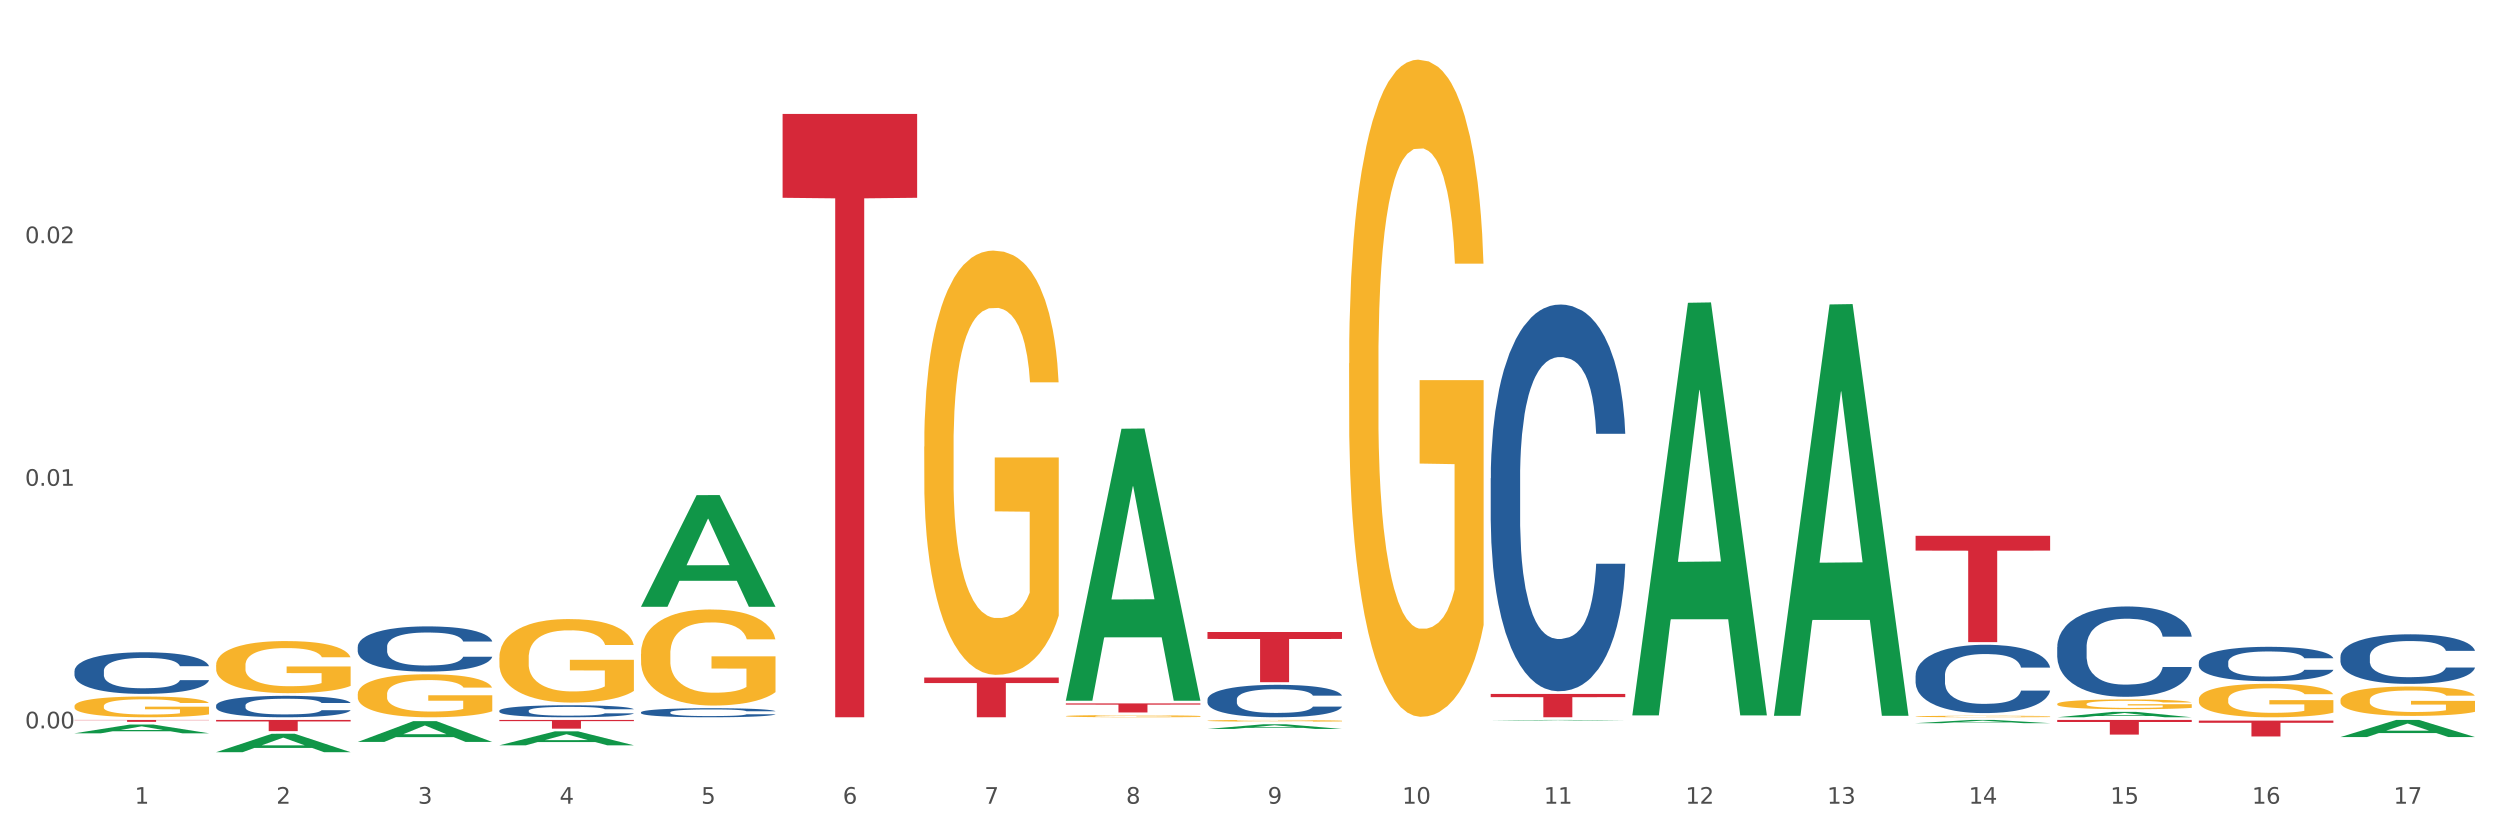 <?xml version="1.0" encoding="utf-8" standalone="no"?>
<!DOCTYPE svg PUBLIC "-//W3C//DTD SVG 1.1//EN"
  "http://www.w3.org/Graphics/SVG/1.1/DTD/svg11.dtd">
<svg xmlns:xlink="http://www.w3.org/1999/xlink" width="1080pt" height="360pt" viewBox="0 0 1080 360" xmlns="http://www.w3.org/2000/svg" version="1.1">
 <rect x="0" y="0" width="1080" height="360" fill="#333333" stroke="none"/>
 <defs>
  <style type="text/css">*{stroke-linejoin: round; stroke-linecap: butt}</style>
 </defs>
 <g id="figure_1">
  <g id="patch_1">
   <path d="M 0 360 
L 1080 360 
L 1080 0 
L 0 0 
z
" style="fill: #ffffff; stroke: #ffffff; stroke-linejoin: miter"/>
  </g>
  <g id="axes_1">
   <g id="matplotlib.axis_1">
    <g id="xtick_1">
     <g id="text_1">
      <!-- 1 -->
      <g style="fill: #4d4d4d" transform="translate(58.182 347.204) scale(0.096 -0.096)">
       <defs>
        <path id="DejaVuSans-31" d="M 794 531 
L 1825 531 
L 1825 4091 
L 703 3866 
L 703 4441 
L 1819 4666 
L 2450 4666 
L 2450 531 
L 3481 531 
L 3481 0 
L 794 0 
L 794 531 
z
" transform="scale(0.016)"/>
       </defs>
       <use xlink:href="#DejaVuSans-31"/>
      </g>
     </g>
    </g>
    <g id="xtick_2">
     <g id="text_2">
      <!-- 2 -->
      <g style="fill: #4d4d4d" transform="translate(119.364 347.204) scale(0.096 -0.096)">
       <defs>
        <path id="DejaVuSans-32" d="M 1228 531 
L 3431 531 
L 3431 0 
L 469 0 
L 469 531 
Q 828 903 1448 1529 
Q 2069 2156 2228 2338 
Q 2531 2678 2651 2914 
Q 2772 3150 2772 3378 
Q 2772 3750 2511 3984 
Q 2250 4219 1831 4219 
Q 1534 4219 1204 4116 
Q 875 4013 500 3803 
L 500 4441 
Q 881 4594 1212 4672 
Q 1544 4750 1819 4750 
Q 2544 4750 2975 4387 
Q 3406 4025 3406 3419 
Q 3406 3131 3298 2873 
Q 3191 2616 2906 2266 
Q 2828 2175 2409 1742 
Q 1991 1309 1228 531 
z
" transform="scale(0.016)"/>
       </defs>
       <use xlink:href="#DejaVuSans-32"/>
      </g>
     </g>
    </g>
    <g id="xtick_3">
     <g id="text_3">
      <!-- 3 -->
      <g style="fill: #4d4d4d" transform="translate(180.545 347.204) scale(0.096 -0.096)">
       <defs>
        <path id="DejaVuSans-33" d="M 2597 2516 
Q 3050 2419 3304 2112 
Q 3559 1806 3559 1356 
Q 3559 666 3084 287 
Q 2609 -91 1734 -91 
Q 1441 -91 1130 -33 
Q 819 25 488 141 
L 488 750 
Q 750 597 1062 519 
Q 1375 441 1716 441 
Q 2309 441 2620 675 
Q 2931 909 2931 1356 
Q 2931 1769 2642 2001 
Q 2353 2234 1838 2234 
L 1294 2234 
L 1294 2753 
L 1863 2753 
Q 2328 2753 2575 2939 
Q 2822 3125 2822 3475 
Q 2822 3834 2567 4026 
Q 2313 4219 1838 4219 
Q 1578 4219 1281 4162 
Q 984 4106 628 3988 
L 628 4550 
Q 988 4650 1302 4700 
Q 1616 4750 1894 4750 
Q 2613 4750 3031 4423 
Q 3450 4097 3450 3541 
Q 3450 3153 3228 2886 
Q 3006 2619 2597 2516 
z
" transform="scale(0.016)"/>
       </defs>
       <use xlink:href="#DejaVuSans-33"/>
      </g>
     </g>
    </g>
    <g id="xtick_4">
     <g id="text_4">
      <!-- 4 -->
      <g style="fill: #4d4d4d" transform="translate(241.726 347.204) scale(0.096 -0.096)">
       <defs>
        <path id="DejaVuSans-34" d="M 2419 4116 
L 825 1625 
L 2419 1625 
L 2419 4116 
z
M 2253 4666 
L 3047 4666 
L 3047 1625 
L 3713 1625 
L 3713 1100 
L 3047 1100 
L 3047 0 
L 2419 0 
L 2419 1100 
L 313 1100 
L 313 1709 
L 2253 4666 
z
" transform="scale(0.016)"/>
       </defs>
       <use xlink:href="#DejaVuSans-34"/>
      </g>
     </g>
    </g>
    <g id="xtick_5">
     <g id="text_5">
      <!-- 5 -->
      <g style="fill: #4d4d4d" transform="translate(302.908 347.204) scale(0.096 -0.096)">
       <defs>
        <path id="DejaVuSans-35" d="M 691 4666 
L 3169 4666 
L 3169 4134 
L 1269 4134 
L 1269 2991 
Q 1406 3038 1543 3061 
Q 1681 3084 1819 3084 
Q 2600 3084 3056 2656 
Q 3513 2228 3513 1497 
Q 3513 744 3044 326 
Q 2575 -91 1722 -91 
Q 1428 -91 1123 -41 
Q 819 9 494 109 
L 494 744 
Q 775 591 1075 516 
Q 1375 441 1709 441 
Q 2250 441 2565 725 
Q 2881 1009 2881 1497 
Q 2881 1984 2565 2268 
Q 2250 2553 1709 2553 
Q 1456 2553 1204 2497 
Q 953 2441 691 2322 
L 691 4666 
z
" transform="scale(0.016)"/>
       </defs>
       <use xlink:href="#DejaVuSans-35"/>
      </g>
     </g>
    </g>
    <g id="xtick_6">
     <g id="text_6">
      <!-- 6 -->
      <g style="fill: #4d4d4d" transform="translate(364.089 347.204) scale(0.096 -0.096)">
       <defs>
        <path id="DejaVuSans-36" d="M 2113 2584 
Q 1688 2584 1439 2293 
Q 1191 2003 1191 1497 
Q 1191 994 1439 701 
Q 1688 409 2113 409 
Q 2538 409 2786 701 
Q 3034 994 3034 1497 
Q 3034 2003 2786 2293 
Q 2538 2584 2113 2584 
z
M 3366 4563 
L 3366 3988 
Q 3128 4100 2886 4159 
Q 2644 4219 2406 4219 
Q 1781 4219 1451 3797 
Q 1122 3375 1075 2522 
Q 1259 2794 1537 2939 
Q 1816 3084 2150 3084 
Q 2853 3084 3261 2657 
Q 3669 2231 3669 1497 
Q 3669 778 3244 343 
Q 2819 -91 2113 -91 
Q 1303 -91 875 529 
Q 447 1150 447 2328 
Q 447 3434 972 4092 
Q 1497 4750 2381 4750 
Q 2619 4750 2861 4703 
Q 3103 4656 3366 4563 
z
" transform="scale(0.016)"/>
       </defs>
       <use xlink:href="#DejaVuSans-36"/>
      </g>
     </g>
    </g>
    <g id="xtick_7">
     <g id="text_7">
      <!-- 7 -->
      <g style="fill: #4d4d4d" transform="translate(425.271 347.204) scale(0.096 -0.096)">
       <defs>
        <path id="DejaVuSans-37" d="M 525 4666 
L 3525 4666 
L 3525 4397 
L 1831 0 
L 1172 0 
L 2766 4134 
L 525 4134 
L 525 4666 
z
" transform="scale(0.016)"/>
       </defs>
       <use xlink:href="#DejaVuSans-37"/>
      </g>
     </g>
    </g>
    <g id="xtick_8">
     <g id="text_8">
      <!-- 8 -->
      <g style="fill: #4d4d4d" transform="translate(486.452 347.204) scale(0.096 -0.096)">
       <defs>
        <path id="DejaVuSans-38" d="M 2034 2216 
Q 1584 2216 1326 1975 
Q 1069 1734 1069 1313 
Q 1069 891 1326 650 
Q 1584 409 2034 409 
Q 2484 409 2743 651 
Q 3003 894 3003 1313 
Q 3003 1734 2745 1975 
Q 2488 2216 2034 2216 
z
M 1403 2484 
Q 997 2584 770 2862 
Q 544 3141 544 3541 
Q 544 4100 942 4425 
Q 1341 4750 2034 4750 
Q 2731 4750 3128 4425 
Q 3525 4100 3525 3541 
Q 3525 3141 3298 2862 
Q 3072 2584 2669 2484 
Q 3125 2378 3379 2068 
Q 3634 1759 3634 1313 
Q 3634 634 3220 271 
Q 2806 -91 2034 -91 
Q 1263 -91 848 271 
Q 434 634 434 1313 
Q 434 1759 690 2068 
Q 947 2378 1403 2484 
z
M 1172 3481 
Q 1172 3119 1398 2916 
Q 1625 2713 2034 2713 
Q 2441 2713 2670 2916 
Q 2900 3119 2900 3481 
Q 2900 3844 2670 4047 
Q 2441 4250 2034 4250 
Q 1625 4250 1398 4047 
Q 1172 3844 1172 3481 
z
" transform="scale(0.016)"/>
       </defs>
       <use xlink:href="#DejaVuSans-38"/>
      </g>
     </g>
    </g>
    <g id="xtick_9">
     <g id="text_9">
      <!-- 9 -->
      <g style="fill: #4d4d4d" transform="translate(547.634 347.204) scale(0.096 -0.096)">
       <defs>
        <path id="DejaVuSans-39" d="M 703 97 
L 703 672 
Q 941 559 1184 500 
Q 1428 441 1663 441 
Q 2288 441 2617 861 
Q 2947 1281 2994 2138 
Q 2813 1869 2534 1725 
Q 2256 1581 1919 1581 
Q 1219 1581 811 2004 
Q 403 2428 403 3163 
Q 403 3881 828 4315 
Q 1253 4750 1959 4750 
Q 2769 4750 3195 4129 
Q 3622 3509 3622 2328 
Q 3622 1225 3098 567 
Q 2575 -91 1691 -91 
Q 1453 -91 1209 -44 
Q 966 3 703 97 
z
M 1959 2075 
Q 2384 2075 2632 2365 
Q 2881 2656 2881 3163 
Q 2881 3666 2632 3958 
Q 2384 4250 1959 4250 
Q 1534 4250 1286 3958 
Q 1038 3666 1038 3163 
Q 1038 2656 1286 2365 
Q 1534 2075 1959 2075 
z
" transform="scale(0.016)"/>
       </defs>
       <use xlink:href="#DejaVuSans-39"/>
      </g>
     </g>
    </g>
    <g id="xtick_10">
     <g id="text_10">
      <!-- 10 -->
      <g style="fill: #4d4d4d" transform="translate(605.761 347.204) scale(0.096 -0.096)">
       <defs>
        <path id="DejaVuSans-30" d="M 2034 4250 
Q 1547 4250 1301 3770 
Q 1056 3291 1056 2328 
Q 1056 1369 1301 889 
Q 1547 409 2034 409 
Q 2525 409 2770 889 
Q 3016 1369 3016 2328 
Q 3016 3291 2770 3770 
Q 2525 4250 2034 4250 
z
M 2034 4750 
Q 2819 4750 3233 4129 
Q 3647 3509 3647 2328 
Q 3647 1150 3233 529 
Q 2819 -91 2034 -91 
Q 1250 -91 836 529 
Q 422 1150 422 2328 
Q 422 3509 836 4129 
Q 1250 4750 2034 4750 
z
" transform="scale(0.016)"/>
       </defs>
       <use xlink:href="#DejaVuSans-31"/>
       <use xlink:href="#DejaVuSans-30" transform="translate(63.623 0)"/>
      </g>
     </g>
    </g>
    <g id="xtick_11">
     <g id="text_11">
      <!-- 11 -->
      <g style="fill: #4d4d4d" transform="translate(666.942 347.204) scale(0.096 -0.096)">
       <use xlink:href="#DejaVuSans-31"/>
       <use xlink:href="#DejaVuSans-31" transform="translate(63.623 0)"/>
      </g>
     </g>
    </g>
    <g id="xtick_12">
     <g id="text_12">
      <!-- 12 -->
      <g style="fill: #4d4d4d" transform="translate(728.124 347.204) scale(0.096 -0.096)">
       <use xlink:href="#DejaVuSans-31"/>
       <use xlink:href="#DejaVuSans-32" transform="translate(63.623 0)"/>
      </g>
     </g>
    </g>
    <g id="xtick_13">
     <g id="text_13">
      <!-- 13 -->
      <g style="fill: #4d4d4d" transform="translate(789.305 347.204) scale(0.096 -0.096)">
       <use xlink:href="#DejaVuSans-31"/>
       <use xlink:href="#DejaVuSans-33" transform="translate(63.623 0)"/>
      </g>
     </g>
    </g>
    <g id="xtick_14">
     <g id="text_14">
      <!-- 14 -->
      <g style="fill: #4d4d4d" transform="translate(850.487 347.204) scale(0.096 -0.096)">
       <use xlink:href="#DejaVuSans-31"/>
       <use xlink:href="#DejaVuSans-34" transform="translate(63.623 0)"/>
      </g>
     </g>
    </g>
    <g id="xtick_15">
     <g id="text_15">
      <!-- 15 -->
      <g style="fill: #4d4d4d" transform="translate(911.668 347.204) scale(0.096 -0.096)">
       <use xlink:href="#DejaVuSans-31"/>
       <use xlink:href="#DejaVuSans-35" transform="translate(63.623 0)"/>
      </g>
     </g>
    </g>
    <g id="xtick_16">
     <g id="text_16">
      <!-- 16 -->
      <g style="fill: #4d4d4d" transform="translate(972.849 347.204) scale(0.096 -0.096)">
       <use xlink:href="#DejaVuSans-31"/>
       <use xlink:href="#DejaVuSans-36" transform="translate(63.623 0)"/>
      </g>
     </g>
    </g>
    <g id="xtick_17">
     <g id="text_17">
      <!-- 17 -->
      <g style="fill: #4d4d4d" transform="translate(1034.031 347.204) scale(0.096 -0.096)">
       <use xlink:href="#DejaVuSans-31"/>
       <use xlink:href="#DejaVuSans-37" transform="translate(63.623 0)"/>
      </g>
     </g>
    </g>
    <g id="xtick_18"/>
    <g id="xtick_19"/>
    <g id="xtick_20"/>
    <g id="xtick_21"/>
    <g id="xtick_22"/>
    <g id="xtick_23"/>
    <g id="xtick_24"/>
    <g id="xtick_25"/>
    <g id="xtick_26"/>
    <g id="xtick_27"/>
    <g id="xtick_28"/>
    <g id="xtick_29"/>
    <g id="xtick_30"/>
    <g id="xtick_31"/>
    <g id="xtick_32"/>
    <g id="xtick_33"/>
   </g>
   <g id="matplotlib.axis_2">
    <g id="ytick_1">
     <g id="text_18">
      <!-- 0.00 -->
      <g style="fill: #4d4d4d" transform="translate(10.8 314.658) scale(0.096 -0.096)">
       <defs>
        <path id="DejaVuSans-2e" d="M 684 794 
L 1344 794 
L 1344 0 
L 684 0 
L 684 794 
z
" transform="scale(0.016)"/>
       </defs>
       <use xlink:href="#DejaVuSans-30"/>
       <use xlink:href="#DejaVuSans-2e" transform="translate(63.623 0)"/>
       <use xlink:href="#DejaVuSans-30" transform="translate(95.41 0)"/>
       <use xlink:href="#DejaVuSans-30" transform="translate(159.033 0)"/>
      </g>
     </g>
    </g>
    <g id="ytick_2">
     <g id="text_19">
      <!-- 0.01 -->
      <g style="fill: #4d4d4d" transform="translate(10.8 209.855) scale(0.096 -0.096)">
       <use xlink:href="#DejaVuSans-30"/>
       <use xlink:href="#DejaVuSans-2e" transform="translate(63.623 0)"/>
       <use xlink:href="#DejaVuSans-30" transform="translate(95.41 0)"/>
       <use xlink:href="#DejaVuSans-31" transform="translate(159.033 0)"/>
      </g>
     </g>
    </g>
    <g id="ytick_3">
     <g id="text_20">
      <!-- 0.02 -->
      <g style="fill: #4d4d4d" transform="translate(10.8 105.052) scale(0.096 -0.096)">
       <use xlink:href="#DejaVuSans-30"/>
       <use xlink:href="#DejaVuSans-2e" transform="translate(63.623 0)"/>
       <use xlink:href="#DejaVuSans-30" transform="translate(95.41 0)"/>
       <use xlink:href="#DejaVuSans-32" transform="translate(159.033 0)"/>
      </g>
     </g>
    </g>
    <g id="ytick_4"/>
    <g id="ytick_5"/>
    <g id="ytick_6"/>
   </g>
   <g id="PolyCollection_1">
    <path d="M 521.626 311.351 
L 521.695 311.351 
L 521.695 311.327 
L 521.832 311.306 
L 522.518 311.255 
L 523.548 311.213 
L 524.303 311.191 
L 525.057 311.173 
L 525.949 311.155 
L 527.047 311.136 
L 529.037 311.108 
L 530.273 311.094 
L 531.782 311.079 
L 534.527 311.058 
L 536.517 311.045 
L 538.576 311.035 
L 541.938 311.023 
L 544.134 311.018 
L 546.467 311.014 
L 549.281 311.011 
L 551.408 311.01 
L 556.074 311.012 
L 560.054 311.018 
L 561.976 311.023 
L 564.446 311.031 
L 565.75 311.037 
L 567.877 311.047 
L 570.073 311.062 
L 571.583 311.074 
L 573.847 311.097 
L 575.563 311.12 
L 577.141 311.148 
L 577.965 311.167 
L 578.582 311.186 
L 579.131 311.207 
L 579.68 311.24 
L 567.328 311.24 
L 566.848 311.216 
L 566.093 311.194 
L 564.995 311.172 
L 564.034 311.159 
L 562.387 311.142 
L 560.878 311.131 
L 559.299 311.123 
L 557.378 311.116 
L 555.868 311.113 
L 553.741 311.11 
L 549.555 311.111 
L 546.742 311.116 
L 544.82 311.123 
L 543.585 311.129 
L 542.487 311.136 
L 541.252 311.145 
L 539.811 311.159 
L 538.782 311.172 
L 537.752 311.188 
L 536.929 311.205 
L 536.174 311.223 
L 535.556 311.244 
L 535.076 311.265 
L 534.664 311.29 
L 534.321 311.333 
L 534.321 311.425 
L 534.459 311.446 
L 534.802 311.473 
L 535.213 311.494 
L 535.9 311.519 
L 536.517 311.536 
L 537.684 311.56 
L 538.988 311.581 
L 540.017 311.593 
L 541.046 311.604 
L 542.83 311.619 
L 544.82 311.631 
L 546.536 311.639 
L 548.869 311.645 
L 550.447 311.648 
L 551.82 311.649 
L 555.182 311.649 
L 557.584 311.647 
L 560.26 311.643 
L 562.319 311.637 
L 564.034 311.629 
L 565.956 311.617 
L 567.191 311.606 
L 567.191 311.465 
L 552.094 311.464 
L 552.094 311.37 
L 579.749 311.37 
L 579.749 311.645 
L 578.582 311.66 
L 577.278 311.672 
L 575.906 311.684 
L 573.847 311.698 
L 571.377 311.711 
L 569.181 311.721 
L 566.848 311.729 
L 564.103 311.736 
L 560.535 311.743 
L 558.339 311.746 
L 555.594 311.748 
L 552.369 311.749 
L 549.555 311.747 
L 546.81 311.744 
L 543.928 311.738 
L 541.115 311.729 
L 538.988 311.72 
L 536.86 311.709 
L 534.596 311.695 
L 532.812 311.682 
L 531.439 311.67 
L 529.93 311.654 
L 528.283 311.634 
L 527.047 311.616 
L 525.949 311.597 
L 524.783 311.573 
L 523.959 311.552 
L 523.136 311.525 
L 522.656 311.506 
L 522.107 311.476 
L 521.695 311.433 
L 521.626 311.351 
z
" clip-path="url(#p62cb418572)" style="fill: #f7b32b"/>
    <path d="M 582.808 156.956 
L 582.876 156.696 
L 582.876 147.362 
L 583.014 139.324 
L 583.7 119.878 
L 584.729 103.803 
L 585.484 95.247 
L 586.239 88.246 
L 587.131 81.246 
L 588.229 73.986 
L 590.219 63.355 
L 591.454 57.91 
L 592.964 52.206 
L 595.709 43.909 
L 597.699 39.242 
L 599.757 35.353 
L 603.12 30.686 
L 605.316 28.612 
L 607.649 27.056 
L 610.462 26.019 
L 612.589 25.759 
L 617.256 26.537 
L 621.236 28.871 
L 623.157 30.686 
L 625.628 33.797 
L 626.931 35.871 
L 629.059 40.02 
L 631.254 45.465 
L 632.764 50.132 
L 635.029 58.947 
L 636.744 67.763 
L 638.322 78.653 
L 639.146 86.172 
L 639.764 93.173 
L 640.312 101.21 
L 640.861 113.915 
L 628.51 113.915 
L 628.029 104.84 
L 627.274 96.284 
L 626.176 87.987 
L 625.216 82.801 
L 623.569 76.319 
L 622.059 72.171 
L 620.481 69.059 
L 618.56 66.467 
L 617.05 65.17 
L 614.923 64.133 
L 610.737 64.392 
L 607.923 66.467 
L 606.002 69.059 
L 604.767 71.393 
L 603.669 73.986 
L 602.433 77.616 
L 600.992 83.061 
L 599.963 87.987 
L 598.934 94.21 
L 598.11 100.432 
L 597.355 107.692 
L 596.738 115.471 
L 596.258 123.508 
L 595.846 133.361 
L 595.503 149.696 
L 595.503 185.217 
L 595.64 193.255 
L 595.983 203.885 
L 596.395 211.923 
L 597.081 221.517 
L 597.699 227.999 
L 598.865 237.333 
L 600.169 245.111 
L 601.198 250.037 
L 602.228 254.186 
L 604.012 259.89 
L 606.002 264.557 
L 607.717 267.409 
L 610.05 270.002 
L 611.629 271.039 
L 613.001 271.558 
L 616.364 271.558 
L 618.765 270.78 
L 621.442 268.965 
L 623.5 266.631 
L 625.216 263.779 
L 627.137 259.112 
L 628.372 254.704 
L 628.372 200.515 
L 613.276 200.255 
L 613.276 164.215 
L 640.93 164.215 
L 640.93 270.002 
L 639.764 275.447 
L 638.46 280.373 
L 637.087 284.781 
L 635.029 290.226 
L 632.558 295.412 
L 630.362 299.041 
L 628.029 302.153 
L 625.284 305.005 
L 621.716 307.598 
L 619.52 308.635 
L 616.775 309.413 
L 613.55 309.672 
L 610.737 309.153 
L 607.992 307.857 
L 605.11 305.523 
L 602.296 302.153 
L 600.169 298.782 
L 598.042 294.634 
L 595.777 289.189 
L 593.993 284.003 
L 592.621 279.336 
L 591.111 273.373 
L 589.464 265.594 
L 588.229 258.594 
L 587.131 251.334 
L 585.964 242 
L 585.141 233.962 
L 584.317 223.85 
L 583.837 216.331 
L 583.288 204.663 
L 582.876 188.329 
L 582.808 156.956 
z
" clip-path="url(#p62cb418572)" style="fill: #f7b32b"/>
    <path d="M 827.533 309.51 
L 827.602 309.509 
L 827.602 309.487 
L 827.739 309.469 
L 828.425 309.423 
L 829.455 309.385 
L 830.21 309.365 
L 830.964 309.348 
L 831.857 309.332 
L 832.954 309.315 
L 834.945 309.29 
L 836.18 309.277 
L 837.689 309.264 
L 840.434 309.244 
L 842.424 309.233 
L 844.483 309.224 
L 847.845 309.213 
L 850.041 309.208 
L 852.374 309.204 
L 855.188 309.202 
L 857.315 309.201 
L 861.981 309.203 
L 865.961 309.209 
L 867.883 309.213 
L 870.353 309.22 
L 871.657 309.225 
L 873.784 309.235 
L 875.98 309.248 
L 877.49 309.259 
L 879.754 309.279 
L 881.47 309.3 
L 883.048 309.326 
L 883.872 309.343 
L 884.489 309.36 
L 885.038 309.379 
L 885.587 309.409 
L 873.235 309.409 
L 872.755 309.387 
L 872 309.367 
L 870.902 309.348 
L 869.941 309.336 
L 868.295 309.32 
L 866.785 309.31 
L 865.207 309.303 
L 863.285 309.297 
L 861.775 309.294 
L 859.648 309.292 
L 855.462 309.292 
L 852.649 309.297 
L 850.727 309.303 
L 849.492 309.309 
L 848.394 309.315 
L 847.159 309.323 
L 845.718 309.336 
L 844.689 309.348 
L 843.659 309.362 
L 842.836 309.377 
L 842.081 309.394 
L 841.464 309.412 
L 840.983 309.431 
L 840.571 309.454 
L 840.228 309.493 
L 840.228 309.576 
L 840.366 309.595 
L 840.709 309.62 
L 841.12 309.639 
L 841.807 309.662 
L 842.424 309.677 
L 843.591 309.699 
L 844.895 309.717 
L 845.924 309.729 
L 846.953 309.739 
L 848.737 309.752 
L 850.727 309.763 
L 852.443 309.77 
L 854.776 309.776 
L 856.354 309.778 
L 857.727 309.78 
L 861.089 309.78 
L 863.491 309.778 
L 866.167 309.774 
L 868.226 309.768 
L 869.941 309.761 
L 871.863 309.75 
L 873.098 309.74 
L 873.098 309.612 
L 858.001 309.612 
L 858.001 309.527 
L 885.656 309.527 
L 885.656 309.776 
L 884.489 309.789 
L 883.185 309.8 
L 881.813 309.811 
L 879.754 309.824 
L 877.284 309.836 
L 875.088 309.844 
L 872.755 309.852 
L 870.01 309.858 
L 866.442 309.864 
L 864.246 309.867 
L 861.501 309.869 
L 858.276 309.869 
L 855.462 309.868 
L 852.717 309.865 
L 849.835 309.86 
L 847.022 309.852 
L 844.895 309.844 
L 842.767 309.834 
L 840.503 309.821 
L 838.719 309.809 
L 837.346 309.798 
L 835.837 309.784 
L 834.19 309.766 
L 832.954 309.749 
L 831.857 309.732 
L 830.69 309.71 
L 829.867 309.691 
L 829.043 309.667 
L 828.563 309.65 
L 828.014 309.622 
L 827.602 309.584 
L 827.533 309.51 
z
" clip-path="url(#p62cb418572)" style="fill: #f7b32b"/>
    <path d="M 32.175 316.778 
L 32.235 316.775 
L 56.203 312.987 
L 66.15 312.984 
L 90.297 316.786 
L 78.793 316.786 
L 73.58 315.9 
L 48.833 315.9 
L 48.653 315.915 
L 43.62 316.786 
L 32.175 316.786 
L 32.175 316.778 
L 51.949 315.372 
L 70.464 315.368 
L 61.296 313.794 
L 61.176 313.787 
L 61.056 313.798 
L 51.889 315.368 
L 51.949 315.372 
L 32.175 316.778 
z
" clip-path="url(#p62cb418572)" style="fill: #109648"/>
    <path d="M 93.356 324.935 
L 93.416 324.927 
L 117.384 316.989 
L 127.331 316.982 
L 151.479 324.95 
L 139.974 324.95 
L 134.761 323.094 
L 110.014 323.094 
L 109.834 323.124 
L 104.801 324.95 
L 93.356 324.95 
L 93.356 324.935 
L 113.13 321.987 
L 131.645 321.979 
L 122.478 318.68 
L 122.358 318.665 
L 122.238 318.688 
L 113.07 321.979 
L 113.13 321.987 
L 93.356 324.935 
z
" clip-path="url(#p62cb418572)" style="fill: #109648"/>
    <path d="M 460.445 303.855 
L 518.567 303.855 
L 518.567 304.4 
L 495.704 304.403 
L 495.704 307.772 
L 483.17 307.772 
L 483.17 304.403 
L 460.445 304.4 
L 460.445 303.859 
L 460.445 303.855 
z
" clip-path="url(#p62cb418572)" style="fill: #d62839"/>
    <path d="M 521.626 273.016 
L 579.749 273.016 
L 579.749 276.029 
L 556.885 276.049 
L 556.885 294.698 
L 544.352 294.698 
L 544.352 276.049 
L 521.626 276.029 
L 521.626 273.036 
L 521.626 273.016 
z
" clip-path="url(#p62cb418572)" style="fill: #d62839"/>
    <path d="M 32.175 289.854 
L 32.244 289.838 
L 32.244 289.378 
L 32.45 288.754 
L 33.206 287.604 
L 34.167 286.734 
L 35.816 285.716 
L 36.709 285.289 
L 37.877 284.813 
L 40.282 284.041 
L 43.03 283.384 
L 44.954 283.022 
L 46.396 282.793 
L 49.625 282.382 
L 51.48 282.201 
L 53.404 282.054 
L 55.053 281.955 
L 57.801 281.84 
L 60 281.791 
L 62.542 281.774 
L 64.671 281.791 
L 67.488 281.856 
L 71.61 282.054 
L 73.19 282.168 
L 75.32 282.366 
L 77.519 282.628 
L 79.305 282.891 
L 81.366 283.269 
L 83.496 283.762 
L 85.557 284.386 
L 87 284.96 
L 88.168 285.568 
L 89.198 286.307 
L 89.954 287.112 
L 90.297 287.785 
L 77.725 287.785 
L 77.381 287.177 
L 76.694 286.521 
L 76.007 286.077 
L 75.251 285.716 
L 74.084 285.305 
L 73.053 285.043 
L 71.335 284.73 
L 69.755 284.533 
L 68.45 284.418 
L 66.87 284.32 
L 63.503 284.221 
L 61.099 284.221 
L 59.587 284.254 
L 57.732 284.336 
L 56.152 284.451 
L 54.297 284.648 
L 52.854 284.862 
L 51.412 285.141 
L 50.587 285.338 
L 49.351 285.699 
L 48.526 285.995 
L 47.427 286.504 
L 46.809 286.865 
L 45.709 287.802 
L 45.228 288.491 
L 45.022 288.968 
L 44.885 289.493 
L 44.885 292.055 
L 45.297 293.205 
L 45.641 293.697 
L 46.19 294.256 
L 47.221 294.978 
L 48.732 295.685 
L 50.312 296.194 
L 51.618 296.506 
L 52.854 296.736 
L 54.091 296.916 
L 55.603 297.08 
L 56.839 297.179 
L 58.694 297.278 
L 60.893 297.327 
L 62.61 297.327 
L 66.114 297.245 
L 67.694 297.163 
L 69.206 297.048 
L 70.855 296.867 
L 72.16 296.67 
L 72.916 296.522 
L 74.152 296.21 
L 75.114 295.882 
L 75.939 295.504 
L 76.488 295.175 
L 77.106 294.683 
L 77.587 294.124 
L 77.725 293.829 
L 90.297 293.829 
L 90.023 294.42 
L 89.542 294.995 
L 88.58 295.767 
L 87.824 296.21 
L 86.656 296.752 
L 85.419 297.212 
L 83.702 297.721 
L 82.122 298.099 
L 80.473 298.427 
L 78.687 298.723 
L 75.458 299.133 
L 74.29 299.248 
L 71.816 299.445 
L 69.893 299.56 
L 67.076 299.675 
L 64.19 299.741 
L 61.167 299.757 
L 58.488 299.725 
L 55.534 299.626 
L 53.679 299.528 
L 51.618 299.38 
L 49.213 299.15 
L 46.946 298.871 
L 44.816 298.542 
L 42.824 298.164 
L 40.969 297.737 
L 38.564 297.031 
L 36.778 296.341 
L 35.473 295.701 
L 34.58 295.159 
L 33.686 294.469 
L 33.206 293.993 
L 32.45 292.843 
L 32.175 291.776 
L 32.175 289.854 
z
" clip-path="url(#p62cb418572)" style="fill: #255c99"/>
    <path d="M 93.356 304.762 
L 93.425 304.753 
L 93.425 304.516 
L 93.631 304.194 
L 94.387 303.601 
L 95.349 303.152 
L 96.998 302.627 
L 97.891 302.407 
L 99.059 302.161 
L 101.463 301.763 
L 104.211 301.424 
L 106.135 301.238 
L 107.578 301.119 
L 110.807 300.907 
L 112.662 300.814 
L 114.585 300.738 
L 116.234 300.687 
L 118.982 300.628 
L 121.181 300.602 
L 123.723 300.594 
L 125.853 300.602 
L 128.67 300.636 
L 132.792 300.738 
L 134.372 300.797 
L 136.502 300.899 
L 138.7 301.034 
L 140.486 301.17 
L 142.547 301.365 
L 144.677 301.619 
L 146.738 301.941 
L 148.181 302.237 
L 149.349 302.551 
L 150.38 302.932 
L 151.135 303.347 
L 151.479 303.694 
L 138.906 303.694 
L 138.563 303.381 
L 137.876 303.042 
L 137.189 302.813 
L 136.433 302.627 
L 135.265 302.415 
L 134.234 302.28 
L 132.517 302.119 
L 130.937 302.017 
L 129.631 301.958 
L 128.051 301.907 
L 124.685 301.856 
L 122.28 301.856 
L 120.769 301.873 
L 118.914 301.915 
L 117.334 301.975 
L 115.479 302.076 
L 114.036 302.186 
L 112.593 302.33 
L 111.769 302.432 
L 110.532 302.618 
L 109.708 302.771 
L 108.608 303.034 
L 107.99 303.22 
L 106.891 303.703 
L 106.41 304.059 
L 106.204 304.304 
L 106.066 304.575 
L 106.066 305.897 
L 106.479 306.49 
L 106.822 306.744 
L 107.372 307.032 
L 108.402 307.404 
L 109.914 307.769 
L 111.494 308.031 
L 112.799 308.192 
L 114.036 308.311 
L 115.273 308.404 
L 116.784 308.489 
L 118.021 308.539 
L 119.876 308.59 
L 122.074 308.616 
L 123.792 308.616 
L 127.295 308.573 
L 128.876 308.531 
L 130.387 308.472 
L 132.036 308.379 
L 133.341 308.277 
L 134.097 308.201 
L 135.334 308.04 
L 136.296 307.87 
L 137.12 307.675 
L 137.67 307.506 
L 138.288 307.252 
L 138.769 306.964 
L 138.906 306.811 
L 151.479 306.811 
L 151.204 307.116 
L 150.723 307.413 
L 149.761 307.811 
L 149.005 308.04 
L 147.838 308.319 
L 146.601 308.556 
L 144.883 308.819 
L 143.303 309.014 
L 141.654 309.183 
L 139.868 309.336 
L 136.639 309.547 
L 135.471 309.607 
L 132.998 309.708 
L 131.074 309.768 
L 128.257 309.827 
L 125.372 309.861 
L 122.349 309.869 
L 119.669 309.852 
L 116.715 309.802 
L 114.86 309.751 
L 112.799 309.675 
L 110.395 309.556 
L 108.127 309.412 
L 105.998 309.243 
L 104.005 309.048 
L 102.15 308.827 
L 99.746 308.463 
L 97.959 308.107 
L 96.654 307.777 
L 95.761 307.498 
L 94.868 307.142 
L 94.387 306.896 
L 93.631 306.303 
L 93.356 305.753 
L 93.356 304.762 
z
" clip-path="url(#p62cb418572)" style="fill: #255c99"/>
    <path d="M 154.538 279.379 
L 154.607 279.361 
L 154.607 278.861 
L 154.813 278.183 
L 155.568 276.934 
L 156.53 275.988 
L 158.179 274.882 
L 159.072 274.418 
L 160.24 273.9 
L 162.645 273.061 
L 165.393 272.347 
L 167.317 271.955 
L 168.759 271.705 
L 171.988 271.259 
L 173.843 271.062 
L 175.767 270.902 
L 177.416 270.795 
L 180.164 270.67 
L 182.362 270.616 
L 184.904 270.598 
L 187.034 270.616 
L 189.851 270.688 
L 193.973 270.902 
L 195.553 271.027 
L 197.683 271.241 
L 199.882 271.526 
L 201.668 271.812 
L 203.729 272.222 
L 205.859 272.758 
L 207.92 273.436 
L 209.362 274.061 
L 210.53 274.721 
L 211.561 275.524 
L 212.317 276.398 
L 212.66 277.13 
L 200.088 277.13 
L 199.744 276.47 
L 199.057 275.756 
L 198.37 275.274 
L 197.614 274.882 
L 196.446 274.435 
L 195.416 274.15 
L 193.698 273.811 
L 192.118 273.597 
L 190.813 273.472 
L 189.233 273.365 
L 185.866 273.258 
L 183.462 273.258 
L 181.95 273.293 
L 180.095 273.382 
L 178.515 273.507 
L 176.66 273.722 
L 175.217 273.954 
L 173.775 274.257 
L 172.95 274.471 
L 171.713 274.864 
L 170.889 275.185 
L 169.79 275.738 
L 169.171 276.131 
L 168.072 277.148 
L 167.591 277.897 
L 167.385 278.415 
L 167.248 278.986 
L 167.248 281.77 
L 167.66 283.019 
L 168.004 283.555 
L 168.553 284.161 
L 169.584 284.947 
L 171.095 285.714 
L 172.675 286.267 
L 173.981 286.606 
L 175.217 286.856 
L 176.454 287.053 
L 177.965 287.231 
L 179.202 287.338 
L 181.057 287.445 
L 183.255 287.499 
L 184.973 287.499 
L 188.477 287.409 
L 190.057 287.32 
L 191.568 287.195 
L 193.217 286.999 
L 194.523 286.785 
L 195.278 286.624 
L 196.515 286.285 
L 197.477 285.928 
L 198.301 285.518 
L 198.851 285.161 
L 199.469 284.625 
L 199.95 284.019 
L 200.088 283.697 
L 212.66 283.697 
L 212.385 284.34 
L 211.904 284.965 
L 210.943 285.803 
L 210.187 286.285 
L 209.019 286.874 
L 207.782 287.374 
L 206.065 287.927 
L 204.485 288.337 
L 202.836 288.694 
L 201.049 289.016 
L 197.82 289.462 
L 196.652 289.587 
L 194.179 289.801 
L 192.256 289.926 
L 189.439 290.051 
L 186.553 290.122 
L 183.53 290.14 
L 180.851 290.104 
L 177.897 289.997 
L 176.042 289.89 
L 173.981 289.729 
L 171.576 289.48 
L 169.309 289.176 
L 167.179 288.819 
L 165.187 288.409 
L 163.332 287.945 
L 160.927 287.177 
L 159.141 286.428 
L 157.836 285.732 
L 156.942 285.143 
L 156.049 284.393 
L 155.568 283.876 
L 154.813 282.627 
L 154.538 281.467 
L 154.538 279.379 
z
" clip-path="url(#p62cb418572)" style="fill: #255c99"/>
    <path d="M 215.719 307.002 
L 215.788 306.997 
L 215.788 306.864 
L 215.994 306.683 
L 216.75 306.35 
L 217.712 306.098 
L 219.36 305.803 
L 220.254 305.68 
L 221.422 305.542 
L 223.826 305.318 
L 226.574 305.128 
L 228.498 305.023 
L 229.941 304.957 
L 233.17 304.838 
L 235.025 304.786 
L 236.948 304.743 
L 238.597 304.714 
L 241.345 304.681 
L 243.544 304.667 
L 246.086 304.662 
L 248.216 304.667 
L 251.032 304.686 
L 255.155 304.743 
L 256.735 304.776 
L 258.864 304.833 
L 261.063 304.909 
L 262.849 304.985 
L 264.91 305.095 
L 267.04 305.237 
L 269.101 305.418 
L 270.544 305.585 
L 271.712 305.761 
L 272.742 305.975 
L 273.498 306.208 
L 273.842 306.403 
L 261.269 306.403 
L 260.926 306.227 
L 260.238 306.036 
L 259.551 305.908 
L 258.796 305.803 
L 257.628 305.685 
L 256.597 305.608 
L 254.88 305.518 
L 253.3 305.461 
L 251.994 305.428 
L 250.414 305.399 
L 247.048 305.371 
L 244.643 305.371 
L 243.132 305.38 
L 241.277 305.404 
L 239.696 305.437 
L 237.841 305.494 
L 236.399 305.556 
L 234.956 305.637 
L 234.132 305.694 
L 232.895 305.799 
L 232.07 305.884 
L 230.971 306.032 
L 230.353 306.136 
L 229.254 306.407 
L 228.773 306.607 
L 228.567 306.745 
L 228.429 306.897 
L 228.429 307.639 
L 228.841 307.972 
L 229.185 308.115 
L 229.735 308.276 
L 230.765 308.486 
L 232.277 308.69 
L 233.857 308.837 
L 235.162 308.928 
L 236.399 308.994 
L 237.635 309.047 
L 239.147 309.094 
L 240.383 309.123 
L 242.238 309.151 
L 244.437 309.166 
L 246.154 309.166 
L 249.658 309.142 
L 251.238 309.118 
L 252.75 309.085 
L 254.399 309.032 
L 255.704 308.975 
L 256.46 308.933 
L 257.696 308.842 
L 258.658 308.747 
L 259.483 308.638 
L 260.032 308.543 
L 260.651 308.4 
L 261.132 308.238 
L 261.269 308.153 
L 273.842 308.153 
L 273.567 308.324 
L 273.086 308.49 
L 272.124 308.714 
L 271.368 308.842 
L 270.2 308.999 
L 268.964 309.132 
L 267.246 309.28 
L 265.666 309.389 
L 264.017 309.484 
L 262.231 309.57 
L 259.002 309.689 
L 257.834 309.722 
L 255.361 309.779 
L 253.437 309.812 
L 250.62 309.846 
L 247.735 309.865 
L 244.712 309.869 
L 242.032 309.86 
L 239.078 309.831 
L 237.223 309.803 
L 235.162 309.76 
L 232.757 309.693 
L 230.49 309.613 
L 228.361 309.517 
L 226.368 309.408 
L 224.513 309.284 
L 222.109 309.08 
L 220.322 308.88 
L 219.017 308.695 
L 218.124 308.538 
L 217.231 308.338 
L 216.75 308.2 
L 215.994 307.867 
L 215.719 307.558 
L 215.719 307.002 
z
" clip-path="url(#p62cb418572)" style="fill: #255c99"/>
    <path d="M 276.901 307.706 
L 276.969 307.703 
L 276.969 307.602 
L 277.175 307.466 
L 277.931 307.215 
L 278.893 307.025 
L 280.542 306.802 
L 281.435 306.709 
L 282.603 306.605 
L 285.008 306.437 
L 287.756 306.293 
L 289.679 306.214 
L 291.122 306.164 
L 294.351 306.074 
L 296.206 306.035 
L 298.13 306.002 
L 299.779 305.981 
L 302.527 305.956 
L 304.725 305.945 
L 307.267 305.942 
L 309.397 305.945 
L 312.214 305.959 
L 316.336 306.002 
L 317.916 306.028 
L 320.046 306.071 
L 322.244 306.128 
L 324.031 306.185 
L 326.092 306.268 
L 328.221 306.376 
L 330.283 306.512 
L 331.725 306.637 
L 332.893 306.77 
L 333.924 306.932 
L 334.679 307.107 
L 335.023 307.254 
L 322.45 307.254 
L 322.107 307.122 
L 321.42 306.978 
L 320.733 306.881 
L 319.977 306.802 
L 318.809 306.713 
L 317.779 306.655 
L 316.061 306.587 
L 314.481 306.544 
L 313.176 306.519 
L 311.595 306.498 
L 308.229 306.476 
L 305.824 306.476 
L 304.313 306.483 
L 302.458 306.501 
L 300.878 306.526 
L 299.023 306.569 
L 297.58 306.616 
L 296.137 306.677 
L 295.313 306.72 
L 294.076 306.799 
L 293.252 306.863 
L 292.153 306.975 
L 291.534 307.053 
L 290.435 307.258 
L 289.954 307.409 
L 289.748 307.513 
L 289.611 307.627 
L 289.611 308.187 
L 290.023 308.438 
L 290.366 308.546 
L 290.916 308.668 
L 291.947 308.826 
L 293.458 308.98 
L 295.038 309.091 
L 296.343 309.159 
L 297.58 309.209 
L 298.817 309.249 
L 300.328 309.285 
L 301.565 309.306 
L 303.42 309.328 
L 305.618 309.338 
L 307.336 309.338 
L 310.84 309.321 
L 312.42 309.303 
L 313.931 309.277 
L 315.58 309.238 
L 316.886 309.195 
L 317.641 309.163 
L 318.878 309.095 
L 319.84 309.023 
L 320.664 308.94 
L 321.214 308.869 
L 321.832 308.761 
L 322.313 308.639 
L 322.45 308.574 
L 335.023 308.574 
L 334.748 308.704 
L 334.267 308.829 
L 333.305 308.998 
L 332.55 309.095 
L 331.382 309.213 
L 330.145 309.313 
L 328.428 309.425 
L 326.847 309.507 
L 325.199 309.579 
L 323.412 309.643 
L 320.183 309.733 
L 319.015 309.758 
L 316.542 309.801 
L 314.618 309.826 
L 311.802 309.851 
L 308.916 309.866 
L 305.893 309.869 
L 303.214 309.862 
L 300.26 309.841 
L 298.405 309.819 
L 296.343 309.787 
L 293.939 309.737 
L 291.672 309.676 
L 289.542 309.604 
L 287.55 309.521 
L 285.695 309.428 
L 283.29 309.274 
L 281.504 309.123 
L 280.198 308.983 
L 279.305 308.865 
L 278.412 308.714 
L 277.931 308.61 
L 277.175 308.359 
L 276.901 308.126 
L 276.901 307.706 
z
" clip-path="url(#p62cb418572)" style="fill: #255c99"/>
    <path d="M 521.626 302.143 
L 521.695 302.13 
L 521.695 301.772 
L 521.901 301.285 
L 522.657 300.388 
L 523.619 299.709 
L 525.268 298.915 
L 526.161 298.581 
L 527.329 298.21 
L 529.733 297.608 
L 532.481 297.095 
L 534.405 296.813 
L 535.848 296.634 
L 539.077 296.314 
L 540.932 296.173 
L 542.855 296.057 
L 544.504 295.98 
L 547.252 295.891 
L 549.451 295.852 
L 551.993 295.839 
L 554.123 295.852 
L 556.939 295.904 
L 561.062 296.057 
L 562.642 296.147 
L 564.772 296.301 
L 566.97 296.506 
L 568.756 296.711 
L 570.817 297.005 
L 572.947 297.39 
L 575.008 297.877 
L 576.451 298.325 
L 577.619 298.799 
L 578.649 299.376 
L 579.405 300.004 
L 579.749 300.529 
L 567.176 300.529 
L 566.833 300.055 
L 566.146 299.542 
L 565.459 299.196 
L 564.703 298.915 
L 563.535 298.594 
L 562.504 298.389 
L 560.787 298.146 
L 559.207 297.992 
L 557.901 297.902 
L 556.321 297.825 
L 552.955 297.749 
L 550.55 297.749 
L 549.039 297.774 
L 547.184 297.838 
L 545.604 297.928 
L 543.749 298.082 
L 542.306 298.248 
L 540.863 298.466 
L 540.039 298.62 
L 538.802 298.902 
L 537.978 299.132 
L 536.878 299.53 
L 536.26 299.811 
L 535.161 300.542 
L 534.68 301.08 
L 534.474 301.451 
L 534.336 301.861 
L 534.336 303.86 
L 534.749 304.757 
L 535.092 305.141 
L 535.642 305.577 
L 536.672 306.141 
L 538.184 306.692 
L 539.764 307.089 
L 541.069 307.332 
L 542.306 307.512 
L 543.542 307.653 
L 545.054 307.781 
L 546.291 307.858 
L 548.146 307.935 
L 550.344 307.973 
L 552.062 307.973 
L 555.565 307.909 
L 557.146 307.845 
L 558.657 307.755 
L 560.306 307.614 
L 561.611 307.461 
L 562.367 307.345 
L 563.604 307.102 
L 564.565 306.846 
L 565.39 306.551 
L 565.939 306.295 
L 566.558 305.91 
L 567.039 305.475 
L 567.176 305.244 
L 579.749 305.244 
L 579.474 305.705 
L 578.993 306.154 
L 578.031 306.756 
L 577.275 307.102 
L 576.107 307.525 
L 574.871 307.883 
L 573.153 308.281 
L 571.573 308.575 
L 569.924 308.832 
L 568.138 309.062 
L 564.909 309.382 
L 563.741 309.472 
L 561.268 309.626 
L 559.344 309.716 
L 556.527 309.805 
L 553.642 309.857 
L 550.619 309.869 
L 547.939 309.844 
L 544.985 309.767 
L 543.13 309.69 
L 541.069 309.575 
L 538.665 309.395 
L 536.397 309.177 
L 534.268 308.921 
L 532.275 308.627 
L 530.42 308.293 
L 528.016 307.742 
L 526.229 307.204 
L 524.924 306.705 
L 524.031 306.282 
L 523.138 305.744 
L 522.657 305.372 
L 521.901 304.475 
L 521.626 303.642 
L 521.626 302.143 
z
" clip-path="url(#p62cb418572)" style="fill: #255c99"/>
    <path d="M 643.989 206.622 
L 644.058 206.469 
L 644.058 202.197 
L 644.264 196.399 
L 645.02 185.719 
L 645.982 177.632 
L 647.63 168.172 
L 648.524 164.205 
L 649.691 159.78 
L 652.096 152.609 
L 654.844 146.506 
L 656.768 143.15 
L 658.211 141.013 
L 661.44 137.199 
L 663.295 135.521 
L 665.218 134.147 
L 666.867 133.232 
L 669.615 132.164 
L 671.814 131.706 
L 674.356 131.554 
L 676.485 131.706 
L 679.302 132.316 
L 683.424 134.147 
L 685.005 135.215 
L 687.134 137.046 
L 689.333 139.488 
L 691.119 141.929 
L 693.18 145.438 
L 695.31 150.015 
L 697.371 155.813 
L 698.814 161.154 
L 699.982 166.799 
L 701.012 173.665 
L 701.768 181.141 
L 702.112 187.397 
L 689.539 187.397 
L 689.195 181.752 
L 688.508 175.649 
L 687.821 171.529 
L 687.066 168.172 
L 685.898 164.358 
L 684.867 161.917 
L 683.15 159.018 
L 681.569 157.187 
L 680.264 156.119 
L 678.684 155.203 
L 675.318 154.288 
L 672.913 154.288 
L 671.401 154.593 
L 669.547 155.356 
L 667.966 156.424 
L 666.111 158.255 
L 664.669 160.238 
L 663.226 162.832 
L 662.401 164.663 
L 661.165 168.02 
L 660.34 170.766 
L 659.241 175.496 
L 658.623 178.853 
L 657.524 187.55 
L 657.043 193.958 
L 656.837 198.383 
L 656.699 203.265 
L 656.699 227.067 
L 657.111 237.748 
L 657.455 242.325 
L 658.004 247.513 
L 659.035 254.226 
L 660.546 260.787 
L 662.127 265.517 
L 663.432 268.416 
L 664.669 270.552 
L 665.905 272.23 
L 667.417 273.756 
L 668.653 274.671 
L 670.508 275.587 
L 672.707 276.045 
L 674.424 276.045 
L 677.928 275.282 
L 679.508 274.519 
L 681.02 273.451 
L 682.669 271.772 
L 683.974 269.942 
L 684.73 268.568 
L 685.966 265.669 
L 686.928 262.618 
L 687.753 259.109 
L 688.302 256.057 
L 688.921 251.48 
L 689.402 246.292 
L 689.539 243.546 
L 702.112 243.546 
L 701.837 249.038 
L 701.356 254.379 
L 700.394 261.55 
L 699.638 265.669 
L 698.47 270.704 
L 697.234 274.977 
L 695.516 279.707 
L 693.936 283.216 
L 692.287 286.267 
L 690.501 289.014 
L 687.272 292.828 
L 686.104 293.896 
L 683.631 295.727 
L 681.707 296.795 
L 678.89 297.863 
L 676.005 298.474 
L 672.982 298.626 
L 670.302 298.321 
L 667.348 297.406 
L 665.493 296.49 
L 663.432 295.117 
L 661.027 292.981 
L 658.76 290.387 
L 656.63 287.335 
L 654.638 283.826 
L 652.783 279.859 
L 650.378 273.298 
L 648.592 266.89 
L 647.287 260.939 
L 646.394 255.904 
L 645.501 249.496 
L 645.02 245.071 
L 644.264 234.391 
L 643.989 224.473 
L 643.989 206.622 
z
" clip-path="url(#p62cb418572)" style="fill: #255c99"/>
    <path d="M 827.533 291.803 
L 827.602 291.776 
L 827.602 291.021 
L 827.808 289.997 
L 828.564 288.11 
L 829.526 286.681 
L 831.175 285.009 
L 832.068 284.308 
L 833.236 283.527 
L 835.64 282.259 
L 838.388 281.181 
L 840.312 280.588 
L 841.755 280.211 
L 844.984 279.537 
L 846.839 279.24 
L 848.762 278.997 
L 850.411 278.836 
L 853.159 278.647 
L 855.358 278.566 
L 857.9 278.539 
L 860.03 278.566 
L 862.847 278.674 
L 866.969 278.997 
L 868.549 279.186 
L 870.679 279.51 
L 872.877 279.941 
L 874.663 280.372 
L 876.724 280.992 
L 878.854 281.801 
L 880.915 282.826 
L 882.358 283.769 
L 883.526 284.767 
L 884.557 285.98 
L 885.312 287.301 
L 885.656 288.406 
L 873.083 288.406 
L 872.74 287.409 
L 872.053 286.33 
L 871.366 285.603 
L 870.61 285.009 
L 869.442 284.335 
L 868.411 283.904 
L 866.694 283.392 
L 865.114 283.068 
L 863.808 282.88 
L 862.228 282.718 
L 858.862 282.556 
L 856.457 282.556 
L 854.946 282.61 
L 853.091 282.745 
L 851.511 282.933 
L 849.656 283.257 
L 848.213 283.607 
L 846.77 284.066 
L 845.946 284.389 
L 844.709 284.982 
L 843.885 285.468 
L 842.785 286.303 
L 842.167 286.897 
L 841.068 288.433 
L 840.587 289.566 
L 840.381 290.347 
L 840.243 291.21 
L 840.243 295.416 
L 840.656 297.303 
L 840.999 298.112 
L 841.549 299.029 
L 842.579 300.215 
L 844.091 301.374 
L 845.671 302.21 
L 846.976 302.722 
L 848.213 303.1 
L 849.45 303.396 
L 850.961 303.666 
L 852.198 303.828 
L 854.053 303.989 
L 856.251 304.07 
L 857.969 304.07 
L 861.472 303.935 
L 863.053 303.801 
L 864.564 303.612 
L 866.213 303.315 
L 867.518 302.992 
L 868.274 302.749 
L 869.511 302.237 
L 870.472 301.698 
L 871.297 301.078 
L 871.847 300.538 
L 872.465 299.73 
L 872.946 298.813 
L 873.083 298.328 
L 885.656 298.328 
L 885.381 299.298 
L 884.9 300.242 
L 883.938 301.509 
L 883.182 302.237 
L 882.015 303.127 
L 880.778 303.881 
L 879.06 304.717 
L 877.48 305.337 
L 875.831 305.877 
L 874.045 306.362 
L 870.816 307.036 
L 869.648 307.225 
L 867.175 307.548 
L 865.251 307.737 
L 862.434 307.925 
L 859.549 308.033 
L 856.526 308.06 
L 853.846 308.006 
L 850.892 307.845 
L 849.037 307.683 
L 846.976 307.44 
L 844.572 307.063 
L 842.304 306.604 
L 840.175 306.065 
L 838.182 305.445 
L 836.327 304.744 
L 833.923 303.585 
L 832.136 302.453 
L 830.831 301.401 
L 829.938 300.511 
L 829.045 299.379 
L 828.564 298.597 
L 827.808 296.71 
L 827.533 294.958 
L 827.533 291.803 
z
" clip-path="url(#p62cb418572)" style="fill: #255c99"/>
    <path d="M 888.715 279.53 
L 888.784 279.494 
L 888.784 278.496 
L 888.99 277.141 
L 889.745 274.646 
L 890.707 272.756 
L 892.356 270.546 
L 893.249 269.619 
L 894.417 268.585 
L 896.822 266.91 
L 899.57 265.484 
L 901.493 264.699 
L 902.936 264.2 
L 906.165 263.309 
L 908.02 262.917 
L 909.944 262.596 
L 911.593 262.382 
L 914.341 262.132 
L 916.539 262.025 
L 919.081 261.99 
L 921.211 262.025 
L 924.028 262.168 
L 928.15 262.596 
L 929.73 262.845 
L 931.86 263.273 
L 934.058 263.844 
L 935.845 264.414 
L 937.906 265.234 
L 940.036 266.304 
L 942.097 267.658 
L 943.539 268.906 
L 944.707 270.225 
L 945.738 271.829 
L 946.494 273.576 
L 946.837 275.038 
L 934.265 275.038 
L 933.921 273.719 
L 933.234 272.293 
L 932.547 271.33 
L 931.791 270.546 
L 930.623 269.655 
L 929.593 269.084 
L 927.875 268.407 
L 926.295 267.979 
L 924.99 267.73 
L 923.41 267.516 
L 920.043 267.302 
L 917.639 267.302 
L 916.127 267.373 
L 914.272 267.551 
L 912.692 267.801 
L 910.837 268.229 
L 909.394 268.692 
L 907.952 269.298 
L 907.127 269.726 
L 905.89 270.51 
L 905.066 271.152 
L 903.967 272.257 
L 903.348 273.042 
L 902.249 275.074 
L 901.768 276.571 
L 901.562 277.605 
L 901.425 278.746 
L 901.425 284.307 
L 901.837 286.803 
L 902.181 287.872 
L 902.73 289.084 
L 903.761 290.653 
L 905.272 292.186 
L 906.852 293.291 
L 908.158 293.969 
L 909.394 294.468 
L 910.631 294.86 
L 912.142 295.216 
L 913.379 295.43 
L 915.234 295.644 
L 917.432 295.751 
L 919.15 295.751 
L 922.654 295.573 
L 924.234 295.395 
L 925.745 295.145 
L 927.394 294.753 
L 928.7 294.325 
L 929.455 294.004 
L 930.692 293.327 
L 931.654 292.614 
L 932.478 291.794 
L 933.028 291.081 
L 933.646 290.011 
L 934.127 288.799 
L 934.265 288.157 
L 946.837 288.157 
L 946.562 289.441 
L 946.081 290.689 
L 945.12 292.364 
L 944.364 293.327 
L 943.196 294.503 
L 941.959 295.502 
L 940.242 296.607 
L 938.662 297.427 
L 937.013 298.14 
L 935.226 298.781 
L 931.997 299.673 
L 930.829 299.922 
L 928.356 300.35 
L 926.433 300.6 
L 923.616 300.849 
L 920.73 300.992 
L 917.707 301.027 
L 915.028 300.956 
L 912.074 300.742 
L 910.219 300.528 
L 908.158 300.207 
L 905.753 299.708 
L 903.486 299.102 
L 901.356 298.389 
L 899.364 297.569 
L 897.509 296.642 
L 895.104 295.109 
L 893.318 293.612 
L 892.013 292.222 
L 891.119 291.045 
L 890.226 289.548 
L 889.745 288.514 
L 888.99 286.018 
L 888.715 283.701 
L 888.715 279.53 
z
" clip-path="url(#p62cb418572)" style="fill: #255c99"/>
    <path d="M 949.896 286.089 
L 949.965 286.075 
L 949.965 285.696 
L 950.171 285.181 
L 950.927 284.233 
L 951.889 283.515 
L 953.537 282.675 
L 954.431 282.322 
L 955.599 281.929 
L 958.003 281.293 
L 960.751 280.751 
L 962.675 280.453 
L 964.118 280.263 
L 967.347 279.924 
L 969.202 279.775 
L 971.125 279.653 
L 972.774 279.572 
L 975.522 279.477 
L 977.721 279.436 
L 980.263 279.423 
L 982.393 279.436 
L 985.209 279.491 
L 989.331 279.653 
L 990.912 279.748 
L 993.041 279.911 
L 995.24 280.127 
L 997.026 280.344 
L 999.087 280.656 
L 1001.217 281.062 
L 1003.278 281.577 
L 1004.721 282.051 
L 1005.889 282.553 
L 1006.919 283.162 
L 1007.675 283.826 
L 1008.019 284.382 
L 995.446 284.382 
L 995.103 283.88 
L 994.415 283.338 
L 993.728 282.973 
L 992.973 282.675 
L 991.805 282.336 
L 990.774 282.119 
L 989.057 281.862 
L 987.477 281.699 
L 986.171 281.604 
L 984.591 281.523 
L 981.225 281.442 
L 978.82 281.442 
L 977.309 281.469 
L 975.454 281.536 
L 973.873 281.631 
L 972.018 281.794 
L 970.576 281.97 
L 969.133 282.2 
L 968.309 282.363 
L 967.072 282.661 
L 966.247 282.905 
L 965.148 283.325 
L 964.53 283.623 
L 963.431 284.395 
L 962.95 284.964 
L 962.744 285.357 
L 962.606 285.791 
L 962.606 287.905 
L 963.018 288.853 
L 963.362 289.259 
L 963.912 289.72 
L 964.942 290.316 
L 966.454 290.899 
L 968.034 291.319 
L 969.339 291.576 
L 970.576 291.766 
L 971.812 291.915 
L 973.324 292.051 
L 974.56 292.132 
L 976.415 292.213 
L 978.614 292.254 
L 980.331 292.254 
L 983.835 292.186 
L 985.415 292.118 
L 986.927 292.023 
L 988.576 291.874 
L 989.881 291.712 
L 990.637 291.59 
L 991.873 291.332 
L 992.835 291.061 
L 993.66 290.75 
L 994.209 290.479 
L 994.828 290.072 
L 995.309 289.612 
L 995.446 289.368 
L 1008.019 289.368 
L 1007.744 289.856 
L 1007.263 290.33 
L 1006.301 290.967 
L 1005.545 291.332 
L 1004.377 291.78 
L 1003.141 292.159 
L 1001.423 292.579 
L 999.843 292.891 
L 998.194 293.162 
L 996.408 293.405 
L 993.179 293.744 
L 992.011 293.839 
L 989.538 294.002 
L 987.614 294.096 
L 984.797 294.191 
L 981.912 294.246 
L 978.889 294.259 
L 976.209 294.232 
L 973.255 294.151 
L 971.4 294.069 
L 969.339 293.947 
L 966.934 293.758 
L 964.667 293.527 
L 962.538 293.256 
L 960.545 292.945 
L 958.69 292.593 
L 956.286 292.01 
L 954.499 291.441 
L 953.194 290.912 
L 952.301 290.465 
L 951.408 289.896 
L 950.927 289.503 
L 950.171 288.555 
L 949.896 287.674 
L 949.896 286.089 
z
" clip-path="url(#p62cb418572)" style="fill: #255c99"/>
    <path d="M 1011.078 283.644 
L 1011.146 283.624 
L 1011.146 283.076 
L 1011.352 282.333 
L 1012.108 280.963 
L 1013.07 279.926 
L 1014.719 278.713 
L 1015.612 278.204 
L 1016.78 277.637 
L 1019.185 276.717 
L 1021.933 275.934 
L 1023.856 275.504 
L 1025.299 275.23 
L 1028.528 274.741 
L 1030.383 274.525 
L 1032.307 274.349 
L 1033.956 274.232 
L 1036.704 274.095 
L 1038.902 274.036 
L 1041.444 274.017 
L 1043.574 274.036 
L 1046.391 274.114 
L 1050.513 274.349 
L 1052.093 274.486 
L 1054.223 274.721 
L 1056.421 275.034 
L 1058.208 275.347 
L 1060.269 275.797 
L 1062.398 276.384 
L 1064.46 277.128 
L 1065.902 277.813 
L 1067.07 278.537 
L 1068.101 279.417 
L 1068.856 280.376 
L 1069.2 281.178 
L 1056.627 281.178 
L 1056.284 280.454 
L 1055.597 279.672 
L 1054.91 279.143 
L 1054.154 278.713 
L 1052.986 278.224 
L 1051.956 277.91 
L 1050.238 277.539 
L 1048.658 277.304 
L 1047.353 277.167 
L 1045.772 277.05 
L 1042.406 276.932 
L 1040.001 276.932 
L 1038.49 276.971 
L 1036.635 277.069 
L 1035.055 277.206 
L 1033.2 277.441 
L 1031.757 277.695 
L 1030.314 278.028 
L 1029.49 278.263 
L 1028.253 278.693 
L 1027.429 279.045 
L 1026.33 279.652 
L 1025.711 280.082 
L 1024.612 281.198 
L 1024.131 282.02 
L 1023.925 282.587 
L 1023.788 283.213 
L 1023.788 286.266 
L 1024.2 287.635 
L 1024.543 288.222 
L 1025.093 288.888 
L 1026.124 289.749 
L 1027.635 290.59 
L 1029.215 291.197 
L 1030.52 291.568 
L 1031.757 291.842 
L 1032.994 292.058 
L 1034.505 292.253 
L 1035.742 292.371 
L 1037.597 292.488 
L 1039.795 292.547 
L 1041.513 292.547 
L 1045.017 292.449 
L 1046.597 292.351 
L 1048.108 292.214 
L 1049.757 291.999 
L 1051.063 291.764 
L 1051.818 291.588 
L 1053.055 291.216 
L 1054.017 290.825 
L 1054.841 290.375 
L 1055.391 289.984 
L 1056.009 289.397 
L 1056.49 288.731 
L 1056.627 288.379 
L 1069.2 288.379 
L 1068.925 289.083 
L 1068.444 289.768 
L 1067.482 290.688 
L 1066.727 291.216 
L 1065.559 291.862 
L 1064.322 292.41 
L 1062.605 293.016 
L 1061.024 293.467 
L 1059.376 293.858 
L 1057.589 294.21 
L 1054.36 294.699 
L 1053.192 294.836 
L 1050.719 295.071 
L 1048.795 295.208 
L 1045.979 295.345 
L 1043.093 295.423 
L 1040.07 295.443 
L 1037.391 295.404 
L 1034.437 295.286 
L 1032.582 295.169 
L 1030.52 294.993 
L 1028.116 294.719 
L 1025.849 294.386 
L 1023.719 293.995 
L 1021.727 293.545 
L 1019.872 293.036 
L 1017.467 292.195 
L 1015.681 291.373 
L 1014.375 290.61 
L 1013.482 289.964 
L 1012.589 289.142 
L 1012.108 288.575 
L 1011.352 287.205 
L 1011.078 285.933 
L 1011.078 283.644 
z
" clip-path="url(#p62cb418572)" style="fill: #255c99"/>
    <path d="M 32.175 311.01 
L 90.297 311.01 
L 90.297 311.126 
L 67.434 311.127 
L 67.434 311.843 
L 54.901 311.843 
L 54.901 311.127 
L 32.175 311.126 
L 32.175 311.011 
L 32.175 311.01 
z
" clip-path="url(#p62cb418572)" style="fill: #d62839"/>
    <path d="M 93.356 311.01 
L 151.479 311.01 
L 151.479 311.682 
L 128.615 311.686 
L 128.615 315.841 
L 116.082 315.841 
L 116.082 311.686 
L 93.356 311.682 
L 93.356 311.015 
L 93.356 311.01 
z
" clip-path="url(#p62cb418572)" style="fill: #d62839"/>
    <path d="M 215.719 311.01 
L 273.842 311.01 
L 273.842 311.535 
L 250.978 311.539 
L 250.978 314.786 
L 238.445 314.786 
L 238.445 311.539 
L 215.719 311.535 
L 215.719 311.014 
L 215.719 311.01 
z
" clip-path="url(#p62cb418572)" style="fill: #d62839"/>
    <path d="M 338.082 49.221 
L 396.204 49.221 
L 396.204 85.443 
L 373.341 85.687 
L 373.341 309.869 
L 360.808 309.869 
L 360.808 85.687 
L 338.082 85.443 
L 338.082 49.466 
L 338.082 49.221 
z
" clip-path="url(#p62cb418572)" style="fill: #d62839"/>
    <path d="M 399.263 292.684 
L 457.386 292.684 
L 457.386 295.072 
L 434.523 295.088 
L 434.523 309.869 
L 421.989 309.869 
L 421.989 295.088 
L 399.263 295.072 
L 399.263 292.7 
L 399.263 292.684 
z
" clip-path="url(#p62cb418572)" style="fill: #d62839"/>
    <path d="M 705.171 308.727 
L 705.23 308.559 
L 729.198 130.804 
L 739.145 130.636 
L 763.293 309.062 
L 751.788 309.062 
L 746.575 267.513 
L 721.828 267.513 
L 721.649 268.183 
L 716.615 309.062 
L 705.171 309.062 
L 705.171 308.727 
L 724.944 242.718 
L 743.459 242.55 
L 734.292 168.667 
L 734.172 168.332 
L 734.052 168.834 
L 724.884 242.55 
L 724.944 242.718 
L 705.171 308.727 
z
" clip-path="url(#p62cb418572)" style="fill: #109648"/>
    <path d="M 643.989 299.767 
L 702.112 299.767 
L 702.112 301.171 
L 679.248 301.18 
L 679.248 309.869 
L 666.715 309.869 
L 666.715 301.18 
L 643.989 301.171 
L 643.989 299.777 
L 643.989 299.767 
z
" clip-path="url(#p62cb418572)" style="fill: #d62839"/>
    <path d="M 827.533 231.479 
L 885.656 231.479 
L 885.656 237.86 
L 862.792 237.903 
L 862.792 277.398 
L 850.259 277.398 
L 850.259 237.903 
L 827.533 237.86 
L 827.533 231.522 
L 827.533 231.479 
z
" clip-path="url(#p62cb418572)" style="fill: #d62839"/>
    <path d="M 888.715 311.01 
L 946.837 311.01 
L 946.837 311.893 
L 923.974 311.898 
L 923.974 317.358 
L 911.44 317.358 
L 911.44 311.898 
L 888.715 311.893 
L 888.715 311.016 
L 888.715 311.01 
z
" clip-path="url(#p62cb418572)" style="fill: #d62839"/>
    <path d="M 949.896 311.289 
L 1008.019 311.289 
L 1008.019 312.242 
L 985.155 312.249 
L 985.155 318.147 
L 972.622 318.147 
L 972.622 312.249 
L 949.896 312.242 
L 949.896 311.296 
L 949.896 311.289 
z
" clip-path="url(#p62cb418572)" style="fill: #d62839"/>
    <path d="M 643.989 311.326 
L 644.049 311.325 
L 668.017 311.011 
L 677.964 311.01 
L 702.112 311.326 
L 690.607 311.326 
L 685.394 311.253 
L 660.647 311.253 
L 660.467 311.254 
L 655.434 311.326 
L 643.989 311.326 
L 643.989 311.326 
L 663.763 311.209 
L 682.278 311.209 
L 673.11 311.078 
L 672.99 311.077 
L 672.871 311.078 
L 663.703 311.209 
L 663.763 311.209 
L 643.989 311.326 
z
" clip-path="url(#p62cb418572)" style="fill: #109648"/>
    <path d="M 154.538 320.51 
L 154.598 320.501 
L 178.566 311.525 
L 188.512 311.516 
L 212.66 320.527 
L 201.156 320.527 
L 195.943 318.429 
L 171.196 318.429 
L 171.016 318.462 
L 165.983 320.527 
L 154.538 320.527 
L 154.538 320.51 
L 174.311 317.176 
L 192.827 317.168 
L 183.659 313.437 
L 183.539 313.42 
L 183.419 313.445 
L 174.251 317.168 
L 174.311 317.176 
L 154.538 320.51 
z
" clip-path="url(#p62cb418572)" style="fill: #109648"/>
    <path d="M 215.719 321.966 
L 215.779 321.961 
L 239.747 315.932 
L 249.694 315.927 
L 273.842 321.978 
L 262.337 321.978 
L 257.124 320.569 
L 232.377 320.569 
L 232.197 320.591 
L 227.164 321.978 
L 215.719 321.978 
L 215.719 321.966 
L 235.493 319.728 
L 254.008 319.722 
L 244.84 317.216 
L 244.72 317.205 
L 244.601 317.222 
L 235.433 319.722 
L 235.493 319.728 
L 215.719 321.966 
z
" clip-path="url(#p62cb418572)" style="fill: #109648"/>
    <path d="M 276.901 262.058 
L 276.961 262.013 
L 300.929 213.906 
L 310.875 213.861 
L 335.023 262.149 
L 323.518 262.149 
L 318.305 250.904 
L 293.558 250.904 
L 293.379 251.086 
L 288.345 262.149 
L 276.901 262.149 
L 276.901 262.058 
L 296.674 244.194 
L 315.19 244.149 
L 306.022 224.153 
L 305.902 224.063 
L 305.782 224.199 
L 296.614 244.149 
L 296.674 244.194 
L 276.901 262.058 
z
" clip-path="url(#p62cb418572)" style="fill: #109648"/>
    <path d="M 460.445 302.494 
L 460.505 302.383 
L 484.473 185.216 
L 494.42 185.106 
L 518.567 302.714 
L 507.063 302.714 
L 501.85 275.328 
L 477.103 275.328 
L 476.923 275.769 
L 471.89 302.714 
L 460.445 302.714 
L 460.445 302.494 
L 480.218 258.984 
L 498.734 258.873 
L 489.566 210.174 
L 489.446 209.953 
L 489.326 210.284 
L 480.159 258.873 
L 480.218 258.984 
L 460.445 302.494 
z
" clip-path="url(#p62cb418572)" style="fill: #109648"/>
    <path d="M 521.626 314.902 
L 521.686 314.9 
L 545.654 312.891 
L 555.601 312.89 
L 579.749 314.906 
L 568.244 314.906 
L 563.031 314.436 
L 538.284 314.436 
L 538.104 314.444 
L 533.071 314.906 
L 521.626 314.906 
L 521.626 314.902 
L 541.4 314.156 
L 559.915 314.154 
L 550.747 313.319 
L 550.628 313.316 
L 550.508 313.321 
L 541.34 314.154 
L 541.4 314.156 
L 521.626 314.902 
z
" clip-path="url(#p62cb418572)" style="fill: #109648"/>
    <path d="M 1011.078 318.401 
L 1011.138 318.394 
L 1035.106 311.017 
L 1045.052 311.01 
L 1069.2 318.415 
L 1057.695 318.415 
L 1052.482 316.691 
L 1027.735 316.691 
L 1027.556 316.718 
L 1022.522 318.415 
L 1011.078 318.415 
L 1011.078 318.401 
L 1030.851 315.662 
L 1049.366 315.655 
L 1040.199 312.589 
L 1040.079 312.575 
L 1039.959 312.596 
L 1030.791 315.655 
L 1030.851 315.662 
L 1011.078 318.401 
z
" clip-path="url(#p62cb418572)" style="fill: #109648"/>
    <path d="M 460.445 309.355 
L 460.514 309.354 
L 460.514 309.322 
L 460.651 309.295 
L 461.337 309.23 
L 462.366 309.176 
L 463.121 309.147 
L 463.876 309.123 
L 464.768 309.1 
L 465.866 309.075 
L 467.856 309.039 
L 469.091 309.021 
L 470.601 309.002 
L 473.346 308.974 
L 475.336 308.958 
L 477.394 308.945 
L 480.757 308.929 
L 482.953 308.922 
L 485.286 308.917 
L 488.099 308.914 
L 490.227 308.913 
L 494.893 308.915 
L 498.873 308.923 
L 500.794 308.929 
L 503.265 308.94 
L 504.568 308.947 
L 506.696 308.961 
L 508.892 308.979 
L 510.401 308.995 
L 512.666 309.025 
L 514.381 309.054 
L 515.96 309.091 
L 516.783 309.116 
L 517.401 309.14 
L 517.95 309.167 
L 518.499 309.21 
L 506.147 309.21 
L 505.666 309.179 
L 504.912 309.15 
L 503.814 309.122 
L 502.853 309.105 
L 501.206 309.083 
L 499.696 309.069 
L 498.118 309.059 
L 496.197 309.05 
L 494.687 309.046 
L 492.56 309.042 
L 488.374 309.043 
L 485.56 309.05 
L 483.639 309.059 
L 482.404 309.066 
L 481.306 309.075 
L 480.071 309.087 
L 478.63 309.106 
L 477.6 309.122 
L 476.571 309.143 
L 475.747 309.164 
L 474.993 309.189 
L 474.375 309.215 
L 473.895 309.242 
L 473.483 309.275 
L 473.14 309.33 
L 473.14 309.45 
L 473.277 309.477 
L 473.62 309.513 
L 474.032 309.54 
L 474.718 309.572 
L 475.336 309.594 
L 476.502 309.626 
L 477.806 309.652 
L 478.835 309.668 
L 479.865 309.682 
L 481.649 309.702 
L 483.639 309.717 
L 485.354 309.727 
L 487.688 309.736 
L 489.266 309.739 
L 490.638 309.741 
L 494.001 309.741 
L 496.403 309.738 
L 499.079 309.732 
L 501.137 309.724 
L 502.853 309.715 
L 504.774 309.699 
L 506.01 309.684 
L 506.01 309.502 
L 490.913 309.501 
L 490.913 309.379 
L 518.567 309.379 
L 518.567 309.736 
L 517.401 309.754 
L 516.097 309.771 
L 514.724 309.785 
L 512.666 309.804 
L 510.195 309.821 
L 508 309.834 
L 505.666 309.844 
L 502.922 309.854 
L 499.353 309.862 
L 497.157 309.866 
L 494.413 309.868 
L 491.187 309.869 
L 488.374 309.868 
L 485.629 309.863 
L 482.747 309.855 
L 479.933 309.844 
L 477.806 309.833 
L 475.679 309.819 
L 473.414 309.8 
L 471.63 309.783 
L 470.258 309.767 
L 468.748 309.747 
L 467.101 309.721 
L 465.866 309.697 
L 464.768 309.673 
L 463.601 309.641 
L 462.778 309.614 
L 461.955 309.58 
L 461.474 309.555 
L 460.925 309.516 
L 460.514 309.46 
L 460.445 309.355 
z
" clip-path="url(#p62cb418572)" style="fill: #f7b32b"/>
    <path d="M 766.352 308.893 
L 766.412 308.726 
L 790.38 131.521 
L 800.327 131.354 
L 824.474 309.227 
L 812.97 309.227 
L 807.757 267.807 
L 783.01 267.807 
L 782.83 268.475 
L 777.797 309.227 
L 766.352 309.227 
L 766.352 308.893 
L 786.126 243.088 
L 804.641 242.921 
L 795.473 169.267 
L 795.353 168.933 
L 795.233 169.434 
L 786.066 242.921 
L 786.126 243.088 
L 766.352 308.893 
z
" clip-path="url(#p62cb418572)" style="fill: #109648"/>
    <path d="M 827.533 312.407 
L 827.593 312.406 
L 851.561 311.012 
L 861.508 311.01 
L 885.656 312.41 
L 874.151 312.41 
L 868.938 312.084 
L 844.191 312.084 
L 844.011 312.089 
L 838.978 312.41 
L 827.533 312.41 
L 827.533 312.407 
L 847.307 311.89 
L 865.822 311.888 
L 856.654 311.309 
L 856.535 311.306 
L 856.415 311.31 
L 847.247 311.888 
L 847.307 311.89 
L 827.533 312.407 
z
" clip-path="url(#p62cb418572)" style="fill: #109648"/>
    <path d="M 888.715 309.865 
L 888.775 309.863 
L 912.743 307.525 
L 922.689 307.523 
L 946.837 309.869 
L 935.333 309.869 
L 930.12 309.323 
L 905.373 309.323 
L 905.193 309.332 
L 900.16 309.869 
L 888.715 309.869 
L 888.715 309.865 
L 908.488 308.997 
L 927.004 308.995 
L 917.836 308.023 
L 917.716 308.018 
L 917.596 308.025 
L 908.428 308.995 
L 908.488 308.997 
L 888.715 309.865 
z
" clip-path="url(#p62cb418572)" style="fill: #109648"/>
    <path d="M 888.715 304.115 
L 888.783 304.111 
L 888.783 303.973 
L 888.921 303.854 
L 889.607 303.565 
L 890.636 303.327 
L 891.391 303.2 
L 892.146 303.096 
L 893.038 302.992 
L 894.136 302.884 
L 896.126 302.726 
L 897.361 302.645 
L 898.871 302.561 
L 901.616 302.438 
L 903.606 302.368 
L 905.664 302.311 
L 909.027 302.241 
L 911.223 302.211 
L 913.556 302.188 
L 916.369 302.172 
L 918.497 302.168 
L 923.163 302.18 
L 927.143 302.215 
L 929.064 302.241 
L 931.535 302.288 
L 932.838 302.318 
L 934.966 302.38 
L 937.162 302.461 
L 938.671 302.53 
L 940.936 302.661 
L 942.651 302.792 
L 944.23 302.953 
L 945.053 303.065 
L 945.671 303.169 
L 946.22 303.288 
L 946.769 303.477 
L 934.417 303.477 
L 933.936 303.342 
L 933.182 303.215 
L 932.084 303.092 
L 931.123 303.015 
L 929.476 302.919 
L 927.966 302.857 
L 926.388 302.811 
L 924.467 302.772 
L 922.957 302.753 
L 920.83 302.738 
L 916.644 302.742 
L 913.83 302.772 
L 911.909 302.811 
L 910.674 302.846 
L 909.576 302.884 
L 908.341 302.938 
L 906.899 303.019 
L 905.87 303.092 
L 904.841 303.184 
L 904.017 303.276 
L 903.263 303.384 
L 902.645 303.5 
L 902.165 303.619 
L 901.753 303.765 
L 901.41 304.008 
L 901.41 304.535 
L 901.547 304.654 
L 901.89 304.812 
L 902.302 304.931 
L 902.988 305.073 
L 903.606 305.17 
L 904.772 305.308 
L 906.076 305.423 
L 907.105 305.497 
L 908.135 305.558 
L 909.919 305.643 
L 911.909 305.712 
L 913.624 305.754 
L 915.958 305.793 
L 917.536 305.808 
L 918.908 305.816 
L 922.271 305.816 
L 924.672 305.804 
L 927.349 305.777 
L 929.407 305.743 
L 931.123 305.7 
L 933.044 305.631 
L 934.279 305.566 
L 934.279 304.762 
L 919.183 304.758 
L 919.183 304.223 
L 946.837 304.223 
L 946.837 305.793 
L 945.671 305.874 
L 944.367 305.947 
L 942.994 306.012 
L 940.936 306.093 
L 938.465 306.17 
L 936.269 306.224 
L 933.936 306.27 
L 931.191 306.312 
L 927.623 306.351 
L 925.427 306.366 
L 922.682 306.378 
L 919.457 306.382 
L 916.644 306.374 
L 913.899 306.355 
L 911.017 306.32 
L 908.203 306.27 
L 906.076 306.22 
L 903.949 306.158 
L 901.684 306.078 
L 899.9 306.001 
L 898.528 305.931 
L 897.018 305.843 
L 895.371 305.727 
L 894.136 305.624 
L 893.038 305.516 
L 891.871 305.377 
L 891.048 305.258 
L 890.224 305.108 
L 889.744 304.996 
L 889.195 304.823 
L 888.783 304.581 
L 888.715 304.115 
z
" clip-path="url(#p62cb418572)" style="fill: #f7b32b"/>
    <path d="M 949.896 302.086 
L 949.965 302.073 
L 949.965 301.597 
L 950.102 301.188 
L 950.788 300.197 
L 951.818 299.377 
L 952.572 298.941 
L 953.327 298.585 
L 954.219 298.228 
L 955.317 297.858 
L 957.307 297.316 
L 958.543 297.039 
L 960.052 296.748 
L 962.797 296.325 
L 964.787 296.087 
L 966.846 295.889 
L 970.208 295.651 
L 972.404 295.545 
L 974.737 295.466 
L 977.551 295.413 
L 979.678 295.4 
L 984.344 295.44 
L 988.324 295.559 
L 990.246 295.651 
L 992.716 295.81 
L 994.02 295.915 
L 996.147 296.127 
L 998.343 296.404 
L 999.853 296.642 
L 1002.117 297.091 
L 1003.833 297.541 
L 1005.411 298.096 
L 1006.234 298.479 
L 1006.852 298.836 
L 1007.401 299.245 
L 1007.95 299.893 
L 995.598 299.893 
L 995.118 299.43 
L 994.363 298.994 
L 993.265 298.571 
L 992.304 298.307 
L 990.657 297.977 
L 989.148 297.765 
L 987.569 297.607 
L 985.648 297.475 
L 984.138 297.409 
L 982.011 297.356 
L 977.825 297.369 
L 975.012 297.475 
L 973.09 297.607 
L 971.855 297.726 
L 970.757 297.858 
L 969.522 298.043 
L 968.081 298.32 
L 967.052 298.571 
L 966.022 298.889 
L 965.199 299.206 
L 964.444 299.576 
L 963.826 299.972 
L 963.346 300.382 
L 962.934 300.884 
L 962.591 301.716 
L 962.591 303.527 
L 962.728 303.936 
L 963.072 304.478 
L 963.483 304.888 
L 964.169 305.377 
L 964.787 305.707 
L 965.954 306.183 
L 967.257 306.579 
L 968.287 306.83 
L 969.316 307.042 
L 971.1 307.332 
L 973.09 307.57 
L 974.806 307.715 
L 977.139 307.848 
L 978.717 307.9 
L 980.09 307.927 
L 983.452 307.927 
L 985.854 307.887 
L 988.53 307.795 
L 990.589 307.676 
L 992.304 307.53 
L 994.226 307.293 
L 995.461 307.068 
L 995.461 304.306 
L 980.364 304.293 
L 980.364 302.456 
L 1008.019 302.456 
L 1008.019 307.848 
L 1006.852 308.125 
L 1005.548 308.376 
L 1004.176 308.601 
L 1002.117 308.878 
L 999.647 309.143 
L 997.451 309.328 
L 995.118 309.486 
L 992.373 309.632 
L 988.805 309.764 
L 986.609 309.817 
L 983.864 309.856 
L 980.639 309.869 
L 977.825 309.843 
L 975.08 309.777 
L 972.198 309.658 
L 969.385 309.486 
L 967.257 309.314 
L 965.13 309.103 
L 962.866 308.825 
L 961.082 308.561 
L 959.709 308.323 
L 958.199 308.019 
L 956.553 307.623 
L 955.317 307.266 
L 954.219 306.896 
L 953.053 306.421 
L 952.229 306.011 
L 951.406 305.496 
L 950.926 305.112 
L 950.377 304.518 
L 949.965 303.685 
L 949.896 302.086 
z
" clip-path="url(#p62cb418572)" style="fill: #f7b32b"/>
    <path d="M 1011.078 302.449 
L 1011.146 302.437 
L 1011.146 302.02 
L 1011.284 301.66 
L 1011.97 300.791 
L 1012.999 300.073 
L 1013.754 299.69 
L 1014.509 299.377 
L 1015.401 299.064 
L 1016.499 298.74 
L 1018.489 298.264 
L 1019.724 298.021 
L 1021.234 297.766 
L 1023.978 297.395 
L 1025.969 297.187 
L 1028.027 297.013 
L 1031.39 296.804 
L 1033.585 296.711 
L 1035.919 296.642 
L 1038.732 296.595 
L 1040.859 296.584 
L 1045.526 296.619 
L 1049.506 296.723 
L 1051.427 296.804 
L 1053.897 296.943 
L 1055.201 297.036 
L 1057.328 297.221 
L 1059.524 297.465 
L 1061.034 297.673 
L 1063.299 298.067 
L 1065.014 298.461 
L 1066.592 298.948 
L 1067.416 299.284 
L 1068.033 299.597 
L 1068.582 299.957 
L 1069.131 300.525 
L 1056.78 300.525 
L 1056.299 300.119 
L 1055.544 299.736 
L 1054.446 299.366 
L 1053.486 299.134 
L 1051.839 298.844 
L 1050.329 298.659 
L 1048.751 298.519 
L 1046.829 298.404 
L 1045.32 298.346 
L 1043.192 298.299 
L 1039.007 298.311 
L 1036.193 298.404 
L 1034.272 298.519 
L 1033.037 298.624 
L 1031.939 298.74 
L 1030.703 298.902 
L 1029.262 299.145 
L 1028.233 299.366 
L 1027.204 299.644 
L 1026.38 299.922 
L 1025.625 300.246 
L 1025.008 300.594 
L 1024.527 300.953 
L 1024.116 301.394 
L 1023.773 302.124 
L 1023.773 303.712 
L 1023.91 304.071 
L 1024.253 304.547 
L 1024.665 304.906 
L 1025.351 305.335 
L 1025.969 305.624 
L 1027.135 306.042 
L 1028.439 306.389 
L 1029.468 306.61 
L 1030.498 306.795 
L 1032.282 307.05 
L 1034.272 307.259 
L 1035.987 307.386 
L 1038.32 307.502 
L 1039.899 307.548 
L 1041.271 307.572 
L 1044.634 307.572 
L 1047.035 307.537 
L 1049.712 307.456 
L 1051.77 307.351 
L 1053.486 307.224 
L 1055.407 307.015 
L 1056.642 306.818 
L 1056.642 304.396 
L 1041.546 304.384 
L 1041.546 302.773 
L 1069.2 302.773 
L 1069.2 307.502 
L 1068.033 307.746 
L 1066.73 307.966 
L 1065.357 308.163 
L 1063.299 308.406 
L 1060.828 308.638 
L 1058.632 308.8 
L 1056.299 308.939 
L 1053.554 309.067 
L 1049.986 309.183 
L 1047.79 309.229 
L 1045.045 309.264 
L 1041.82 309.275 
L 1039.007 309.252 
L 1036.262 309.194 
L 1033.38 309.09 
L 1030.566 308.939 
L 1028.439 308.789 
L 1026.312 308.603 
L 1024.047 308.36 
L 1022.263 308.128 
L 1020.891 307.919 
L 1019.381 307.653 
L 1017.734 307.305 
L 1016.499 306.992 
L 1015.401 306.668 
L 1014.234 306.25 
L 1013.411 305.891 
L 1012.587 305.439 
L 1012.107 305.103 
L 1011.558 304.581 
L 1011.146 303.851 
L 1011.078 302.449 
z
" clip-path="url(#p62cb418572)" style="fill: #f7b32b"/>
    <path d="M 32.175 305.044 
L 32.244 305.036 
L 32.244 304.741 
L 32.381 304.487 
L 33.067 303.872 
L 34.096 303.364 
L 34.851 303.094 
L 35.606 302.873 
L 36.498 302.652 
L 37.596 302.422 
L 39.586 302.086 
L 40.821 301.914 
L 42.331 301.734 
L 45.076 301.472 
L 47.066 301.324 
L 49.124 301.202 
L 52.487 301.054 
L 54.683 300.989 
L 57.016 300.939 
L 59.829 300.907 
L 61.957 300.898 
L 66.623 300.923 
L 70.603 300.997 
L 72.524 301.054 
L 74.995 301.152 
L 76.299 301.218 
L 78.426 301.349 
L 80.622 301.521 
L 82.131 301.669 
L 84.396 301.947 
L 86.111 302.226 
L 87.69 302.57 
L 88.513 302.807 
L 89.131 303.029 
L 89.68 303.282 
L 90.229 303.684 
L 77.877 303.684 
L 77.397 303.397 
L 76.642 303.127 
L 75.544 302.865 
L 74.583 302.701 
L 72.936 302.496 
L 71.426 302.365 
L 69.848 302.267 
L 67.927 302.185 
L 66.417 302.144 
L 64.29 302.111 
L 60.104 302.119 
L 57.29 302.185 
L 55.369 302.267 
L 54.134 302.34 
L 53.036 302.422 
L 51.801 302.537 
L 50.36 302.709 
L 49.33 302.865 
L 48.301 303.061 
L 47.478 303.258 
L 46.723 303.487 
L 46.105 303.733 
L 45.625 303.987 
L 45.213 304.298 
L 44.87 304.815 
L 44.87 305.937 
L 45.007 306.191 
L 45.35 306.527 
L 45.762 306.781 
L 46.448 307.084 
L 47.066 307.289 
L 48.232 307.584 
L 49.536 307.829 
L 50.566 307.985 
L 51.595 308.116 
L 53.379 308.296 
L 55.369 308.444 
L 57.085 308.534 
L 59.418 308.616 
L 60.996 308.649 
L 62.368 308.665 
L 65.731 308.665 
L 68.133 308.64 
L 70.809 308.583 
L 72.868 308.509 
L 74.583 308.419 
L 76.504 308.272 
L 77.74 308.133 
L 77.74 306.42 
L 62.643 306.412 
L 62.643 305.273 
L 90.297 305.273 
L 90.297 308.616 
L 89.131 308.788 
L 87.827 308.944 
L 86.455 309.083 
L 84.396 309.255 
L 81.926 309.419 
L 79.73 309.533 
L 77.397 309.632 
L 74.652 309.722 
L 71.083 309.804 
L 68.887 309.837 
L 66.143 309.861 
L 62.917 309.869 
L 60.104 309.853 
L 57.359 309.812 
L 54.477 309.738 
L 51.663 309.632 
L 49.536 309.525 
L 47.409 309.394 
L 45.144 309.222 
L 43.36 309.058 
L 41.988 308.911 
L 40.478 308.722 
L 38.831 308.477 
L 37.596 308.255 
L 36.498 308.026 
L 35.332 307.731 
L 34.508 307.477 
L 33.685 307.158 
L 33.204 306.92 
L 32.655 306.551 
L 32.244 306.035 
L 32.175 305.044 
z
" clip-path="url(#p62cb418572)" style="fill: #f7b32b"/>
    <path d="M 93.356 287.343 
L 93.425 287.322 
L 93.425 286.582 
L 93.562 285.945 
L 94.248 284.403 
L 95.278 283.128 
L 96.033 282.45 
L 96.787 281.894 
L 97.68 281.339 
L 98.778 280.764 
L 100.768 279.921 
L 102.003 279.489 
L 103.512 279.037 
L 106.257 278.379 
L 108.247 278.009 
L 110.306 277.7 
L 113.668 277.33 
L 115.864 277.166 
L 118.197 277.042 
L 121.011 276.96 
L 123.138 276.939 
L 127.804 277.001 
L 131.784 277.186 
L 133.706 277.33 
L 136.176 277.577 
L 137.48 277.741 
L 139.607 278.07 
L 141.803 278.502 
L 143.313 278.872 
L 145.577 279.571 
L 147.293 280.27 
L 148.871 281.134 
L 149.695 281.73 
L 150.312 282.285 
L 150.861 282.922 
L 151.41 283.93 
L 139.058 283.93 
L 138.578 283.21 
L 137.823 282.532 
L 136.725 281.874 
L 135.764 281.463 
L 134.118 280.949 
L 132.608 280.62 
L 131.03 280.373 
L 129.108 280.167 
L 127.599 280.065 
L 125.471 279.982 
L 121.285 280.003 
L 118.472 280.167 
L 116.55 280.373 
L 115.315 280.558 
L 114.217 280.764 
L 112.982 281.051 
L 111.541 281.483 
L 110.512 281.874 
L 109.482 282.367 
L 108.659 282.861 
L 107.904 283.436 
L 107.287 284.053 
L 106.806 284.691 
L 106.394 285.472 
L 106.051 286.767 
L 106.051 289.584 
L 106.189 290.221 
L 106.532 291.064 
L 106.943 291.702 
L 107.63 292.462 
L 108.247 292.976 
L 109.414 293.717 
L 110.718 294.333 
L 111.747 294.724 
L 112.776 295.053 
L 114.56 295.505 
L 116.55 295.875 
L 118.266 296.102 
L 120.599 296.307 
L 122.177 296.39 
L 123.55 296.431 
L 126.912 296.431 
L 129.314 296.369 
L 131.99 296.225 
L 134.049 296.04 
L 135.764 295.814 
L 137.686 295.444 
L 138.921 295.094 
L 138.921 290.797 
L 123.824 290.777 
L 123.824 287.919 
L 151.479 287.919 
L 151.479 296.307 
L 150.312 296.739 
L 149.008 297.13 
L 147.636 297.479 
L 145.577 297.911 
L 143.107 298.322 
L 140.911 298.61 
L 138.578 298.857 
L 135.833 299.083 
L 132.265 299.289 
L 130.069 299.371 
L 127.324 299.432 
L 124.099 299.453 
L 121.285 299.412 
L 118.54 299.309 
L 115.658 299.124 
L 112.845 298.857 
L 110.718 298.589 
L 108.59 298.261 
L 106.326 297.829 
L 104.542 297.418 
L 103.169 297.047 
L 101.66 296.575 
L 100.013 295.958 
L 98.778 295.403 
L 97.68 294.827 
L 96.513 294.087 
L 95.69 293.449 
L 94.866 292.648 
L 94.386 292.051 
L 93.837 291.126 
L 93.425 289.831 
L 93.356 287.343 
z
" clip-path="url(#p62cb418572)" style="fill: #f7b32b"/>
    <path d="M 154.538 299.871 
L 154.606 299.854 
L 154.606 299.243 
L 154.744 298.716 
L 155.43 297.443 
L 156.459 296.391 
L 157.214 295.83 
L 157.969 295.372 
L 158.861 294.914 
L 159.959 294.438 
L 161.949 293.742 
L 163.184 293.386 
L 164.694 293.012 
L 167.439 292.469 
L 169.429 292.164 
L 171.487 291.909 
L 174.85 291.603 
L 177.046 291.468 
L 179.379 291.366 
L 182.192 291.298 
L 184.32 291.281 
L 188.986 291.332 
L 192.966 291.485 
L 194.887 291.603 
L 197.358 291.807 
L 198.661 291.943 
L 200.789 292.215 
L 202.985 292.571 
L 204.494 292.877 
L 206.759 293.454 
L 208.474 294.031 
L 210.053 294.744 
L 210.876 295.236 
L 211.494 295.695 
L 212.043 296.221 
L 212.592 297.053 
L 200.24 297.053 
L 199.759 296.458 
L 199.005 295.898 
L 197.907 295.355 
L 196.946 295.016 
L 195.299 294.591 
L 193.789 294.32 
L 192.211 294.116 
L 190.29 293.946 
L 188.78 293.861 
L 186.653 293.793 
L 182.467 293.81 
L 179.653 293.946 
L 177.732 294.116 
L 176.497 294.269 
L 175.399 294.438 
L 174.164 294.676 
L 172.723 295.033 
L 171.693 295.355 
L 170.664 295.762 
L 169.84 296.17 
L 169.086 296.645 
L 168.468 297.154 
L 167.988 297.681 
L 167.576 298.326 
L 167.233 299.395 
L 167.233 301.721 
L 167.37 302.247 
L 167.713 302.943 
L 168.125 303.469 
L 168.811 304.098 
L 169.429 304.522 
L 170.595 305.133 
L 171.899 305.642 
L 172.928 305.965 
L 173.958 306.237 
L 175.742 306.61 
L 177.732 306.916 
L 179.447 307.102 
L 181.781 307.272 
L 183.359 307.34 
L 184.731 307.374 
L 188.094 307.374 
L 190.495 307.323 
L 193.172 307.204 
L 195.23 307.051 
L 196.946 306.865 
L 198.867 306.559 
L 200.102 306.27 
L 200.102 302.723 
L 185.006 302.706 
L 185.006 300.346 
L 212.66 300.346 
L 212.66 307.272 
L 211.494 307.629 
L 210.19 307.951 
L 208.817 308.24 
L 206.759 308.596 
L 204.288 308.936 
L 202.092 309.173 
L 199.759 309.377 
L 197.014 309.564 
L 193.446 309.734 
L 191.25 309.801 
L 188.505 309.852 
L 185.28 309.869 
L 182.467 309.835 
L 179.722 309.751 
L 176.84 309.598 
L 174.026 309.377 
L 171.899 309.156 
L 169.772 308.885 
L 167.507 308.528 
L 165.723 308.189 
L 164.351 307.883 
L 162.841 307.493 
L 161.194 306.983 
L 159.959 306.525 
L 158.861 306.05 
L 157.694 305.439 
L 156.871 304.912 
L 156.048 304.25 
L 155.567 303.758 
L 155.018 302.994 
L 154.606 301.925 
L 154.538 299.871 
z
" clip-path="url(#p62cb418572)" style="fill: #f7b32b"/>
    <path d="M 215.719 284.11 
L 215.788 284.077 
L 215.788 282.891 
L 215.925 281.869 
L 216.611 279.398 
L 217.641 277.355 
L 218.395 276.267 
L 219.15 275.377 
L 220.042 274.487 
L 221.14 273.565 
L 223.13 272.213 
L 224.366 271.521 
L 225.875 270.796 
L 228.62 269.742 
L 230.61 269.149 
L 232.669 268.654 
L 236.031 268.061 
L 238.227 267.797 
L 240.56 267.6 
L 243.374 267.468 
L 245.501 267.435 
L 250.167 267.534 
L 254.147 267.83 
L 256.069 268.061 
L 258.539 268.457 
L 259.843 268.72 
L 261.97 269.247 
L 264.166 269.94 
L 265.676 270.533 
L 267.94 271.653 
L 269.656 272.774 
L 271.234 274.158 
L 272.057 275.114 
L 272.675 276.003 
L 273.224 277.025 
L 273.773 278.64 
L 261.421 278.64 
L 260.941 277.486 
L 260.186 276.399 
L 259.088 275.344 
L 258.127 274.685 
L 256.48 273.861 
L 254.971 273.334 
L 253.392 272.938 
L 251.471 272.609 
L 249.961 272.444 
L 247.834 272.312 
L 243.648 272.345 
L 240.835 272.609 
L 238.913 272.938 
L 237.678 273.235 
L 236.58 273.565 
L 235.345 274.026 
L 233.904 274.718 
L 232.875 275.344 
L 231.845 276.135 
L 231.022 276.926 
L 230.267 277.849 
L 229.649 278.837 
L 229.169 279.859 
L 228.757 281.111 
L 228.414 283.188 
L 228.414 287.702 
L 228.551 288.724 
L 228.895 290.075 
L 229.306 291.097 
L 229.993 292.316 
L 230.61 293.14 
L 231.777 294.327 
L 233.08 295.315 
L 234.11 295.941 
L 235.139 296.469 
L 236.923 297.194 
L 238.913 297.787 
L 240.629 298.149 
L 242.962 298.479 
L 244.54 298.611 
L 245.913 298.677 
L 249.275 298.677 
L 251.677 298.578 
L 254.353 298.347 
L 256.412 298.05 
L 258.127 297.688 
L 260.049 297.095 
L 261.284 296.535 
L 261.284 289.647 
L 246.187 289.614 
L 246.187 285.033 
L 273.842 285.033 
L 273.842 298.479 
L 272.675 299.171 
L 271.371 299.797 
L 269.999 300.357 
L 267.94 301.049 
L 265.47 301.709 
L 263.274 302.17 
L 260.941 302.565 
L 258.196 302.928 
L 254.628 303.257 
L 252.432 303.389 
L 249.687 303.488 
L 246.462 303.521 
L 243.648 303.455 
L 240.903 303.29 
L 238.021 302.994 
L 235.208 302.565 
L 233.08 302.137 
L 230.953 301.61 
L 228.689 300.918 
L 226.905 300.258 
L 225.532 299.665 
L 224.022 298.907 
L 222.376 297.919 
L 221.14 297.029 
L 220.042 296.106 
L 218.876 294.92 
L 218.052 293.898 
L 217.229 292.613 
L 216.749 291.657 
L 216.2 290.174 
L 215.788 288.098 
L 215.719 284.11 
z
" clip-path="url(#p62cb418572)" style="fill: #f7b32b"/>
    <path d="M 276.901 282.472 
L 276.969 282.434 
L 276.969 281.069 
L 277.107 279.894 
L 277.793 277.051 
L 278.822 274.701 
L 279.577 273.45 
L 280.332 272.426 
L 281.224 271.403 
L 282.322 270.341 
L 284.312 268.787 
L 285.547 267.991 
L 287.057 267.157 
L 289.801 265.944 
L 291.792 265.261 
L 293.85 264.693 
L 297.213 264.01 
L 299.408 263.707 
L 301.742 263.479 
L 304.555 263.328 
L 306.682 263.29 
L 311.349 263.404 
L 315.329 263.745 
L 317.25 264.01 
L 319.72 264.465 
L 321.024 264.768 
L 323.152 265.375 
L 325.347 266.171 
L 326.857 266.853 
L 329.122 268.142 
L 330.837 269.431 
L 332.415 271.023 
L 333.239 272.123 
L 333.856 273.146 
L 334.405 274.322 
L 334.954 276.179 
L 322.603 276.179 
L 322.122 274.852 
L 321.367 273.601 
L 320.269 272.388 
L 319.309 271.63 
L 317.662 270.682 
L 316.152 270.076 
L 314.574 269.621 
L 312.652 269.242 
L 311.143 269.052 
L 309.015 268.901 
L 304.83 268.938 
L 302.016 269.242 
L 300.095 269.621 
L 298.86 269.962 
L 297.762 270.341 
L 296.526 270.872 
L 295.085 271.668 
L 294.056 272.388 
L 293.027 273.298 
L 292.203 274.208 
L 291.448 275.269 
L 290.831 276.407 
L 290.35 277.582 
L 289.939 279.022 
L 289.596 281.411 
L 289.596 286.604 
L 289.733 287.779 
L 290.076 289.334 
L 290.488 290.509 
L 291.174 291.911 
L 291.792 292.859 
L 292.958 294.224 
L 294.262 295.361 
L 295.291 296.081 
L 296.321 296.688 
L 298.105 297.522 
L 300.095 298.204 
L 301.81 298.621 
L 304.143 299 
L 305.722 299.152 
L 307.094 299.228 
L 310.457 299.228 
L 312.858 299.114 
L 315.535 298.849 
L 317.593 298.508 
L 319.309 298.091 
L 321.23 297.408 
L 322.465 296.764 
L 322.465 288.841 
L 307.369 288.803 
L 307.369 283.533 
L 335.023 283.533 
L 335.023 299 
L 333.856 299.796 
L 332.553 300.517 
L 331.18 301.161 
L 329.122 301.957 
L 326.651 302.715 
L 324.455 303.246 
L 322.122 303.701 
L 319.377 304.118 
L 315.809 304.497 
L 313.613 304.649 
L 310.868 304.763 
L 307.643 304.8 
L 304.83 304.725 
L 302.085 304.535 
L 299.203 304.194 
L 296.389 303.701 
L 294.262 303.208 
L 292.135 302.602 
L 289.87 301.806 
L 288.086 301.047 
L 286.714 300.365 
L 285.204 299.493 
L 283.557 298.356 
L 282.322 297.332 
L 281.224 296.271 
L 280.057 294.906 
L 279.234 293.731 
L 278.41 292.253 
L 277.93 291.153 
L 277.381 289.447 
L 276.969 287.059 
L 276.901 282.472 
z
" clip-path="url(#p62cb418572)" style="fill: #f7b32b"/>
    <path d="M 399.263 192.947 
L 399.332 192.78 
L 399.332 186.754 
L 399.469 181.565 
L 400.156 169.01 
L 401.185 158.631 
L 401.94 153.107 
L 402.695 148.588 
L 403.587 144.068 
L 404.685 139.381 
L 406.675 132.518 
L 407.91 129.003 
L 409.419 125.32 
L 412.164 119.963 
L 414.154 116.95 
L 416.213 114.439 
L 419.575 111.426 
L 421.771 110.087 
L 424.104 109.083 
L 426.918 108.413 
L 429.045 108.246 
L 433.711 108.748 
L 437.691 110.254 
L 439.613 111.426 
L 442.083 113.435 
L 443.387 114.774 
L 445.514 117.452 
L 447.71 120.968 
L 449.22 123.981 
L 451.484 129.672 
L 453.2 135.364 
L 454.778 142.394 
L 455.602 147.249 
L 456.219 151.768 
L 456.768 156.958 
L 457.317 165.16 
L 444.965 165.16 
L 444.485 159.301 
L 443.73 153.777 
L 442.632 148.42 
L 441.672 145.072 
L 440.025 140.888 
L 438.515 138.209 
L 436.937 136.201 
L 435.015 134.527 
L 433.506 133.69 
L 431.378 133.02 
L 427.192 133.187 
L 424.379 134.527 
L 422.458 136.201 
L 421.222 137.707 
L 420.124 139.381 
L 418.889 141.725 
L 417.448 145.24 
L 416.419 148.42 
L 415.39 152.438 
L 414.566 156.455 
L 413.811 161.142 
L 413.194 166.164 
L 412.713 171.354 
L 412.302 177.715 
L 411.958 188.26 
L 411.958 211.194 
L 412.096 216.383 
L 412.439 223.246 
L 412.851 228.435 
L 413.537 234.629 
L 414.154 238.814 
L 415.321 244.84 
L 416.625 249.862 
L 417.654 253.042 
L 418.683 255.721 
L 420.468 259.403 
L 422.458 262.416 
L 424.173 264.258 
L 426.506 265.932 
L 428.084 266.601 
L 429.457 266.936 
L 432.819 266.936 
L 435.221 266.434 
L 437.897 265.262 
L 439.956 263.756 
L 441.672 261.914 
L 443.593 258.901 
L 444.828 256.055 
L 444.828 221.07 
L 429.731 220.902 
L 429.731 197.635 
L 457.386 197.635 
L 457.386 265.932 
L 456.219 269.447 
L 454.915 272.627 
L 453.543 275.473 
L 451.484 278.988 
L 449.014 282.336 
L 446.818 284.68 
L 444.485 286.689 
L 441.74 288.53 
L 438.172 290.204 
L 435.976 290.874 
L 433.231 291.376 
L 430.006 291.543 
L 427.192 291.208 
L 424.448 290.371 
L 421.565 288.865 
L 418.752 286.689 
L 416.625 284.513 
L 414.497 281.834 
L 412.233 278.319 
L 410.449 274.971 
L 409.076 271.958 
L 407.567 268.108 
L 405.92 263.086 
L 404.685 258.566 
L 403.587 253.879 
L 402.42 247.853 
L 401.597 242.664 
L 400.773 236.135 
L 400.293 231.281 
L 399.744 223.748 
L 399.332 213.202 
L 399.263 192.947 
z
" clip-path="url(#p62cb418572)" style="fill: #f7b32b"/>
   </g>
  </g>
 </g>
 <defs>
  <clipPath id="p62cb418572">
   <rect x="32.175" y="10.8" width="1037.025" height="329.109"/>
  </clipPath>
 </defs>
</svg>
